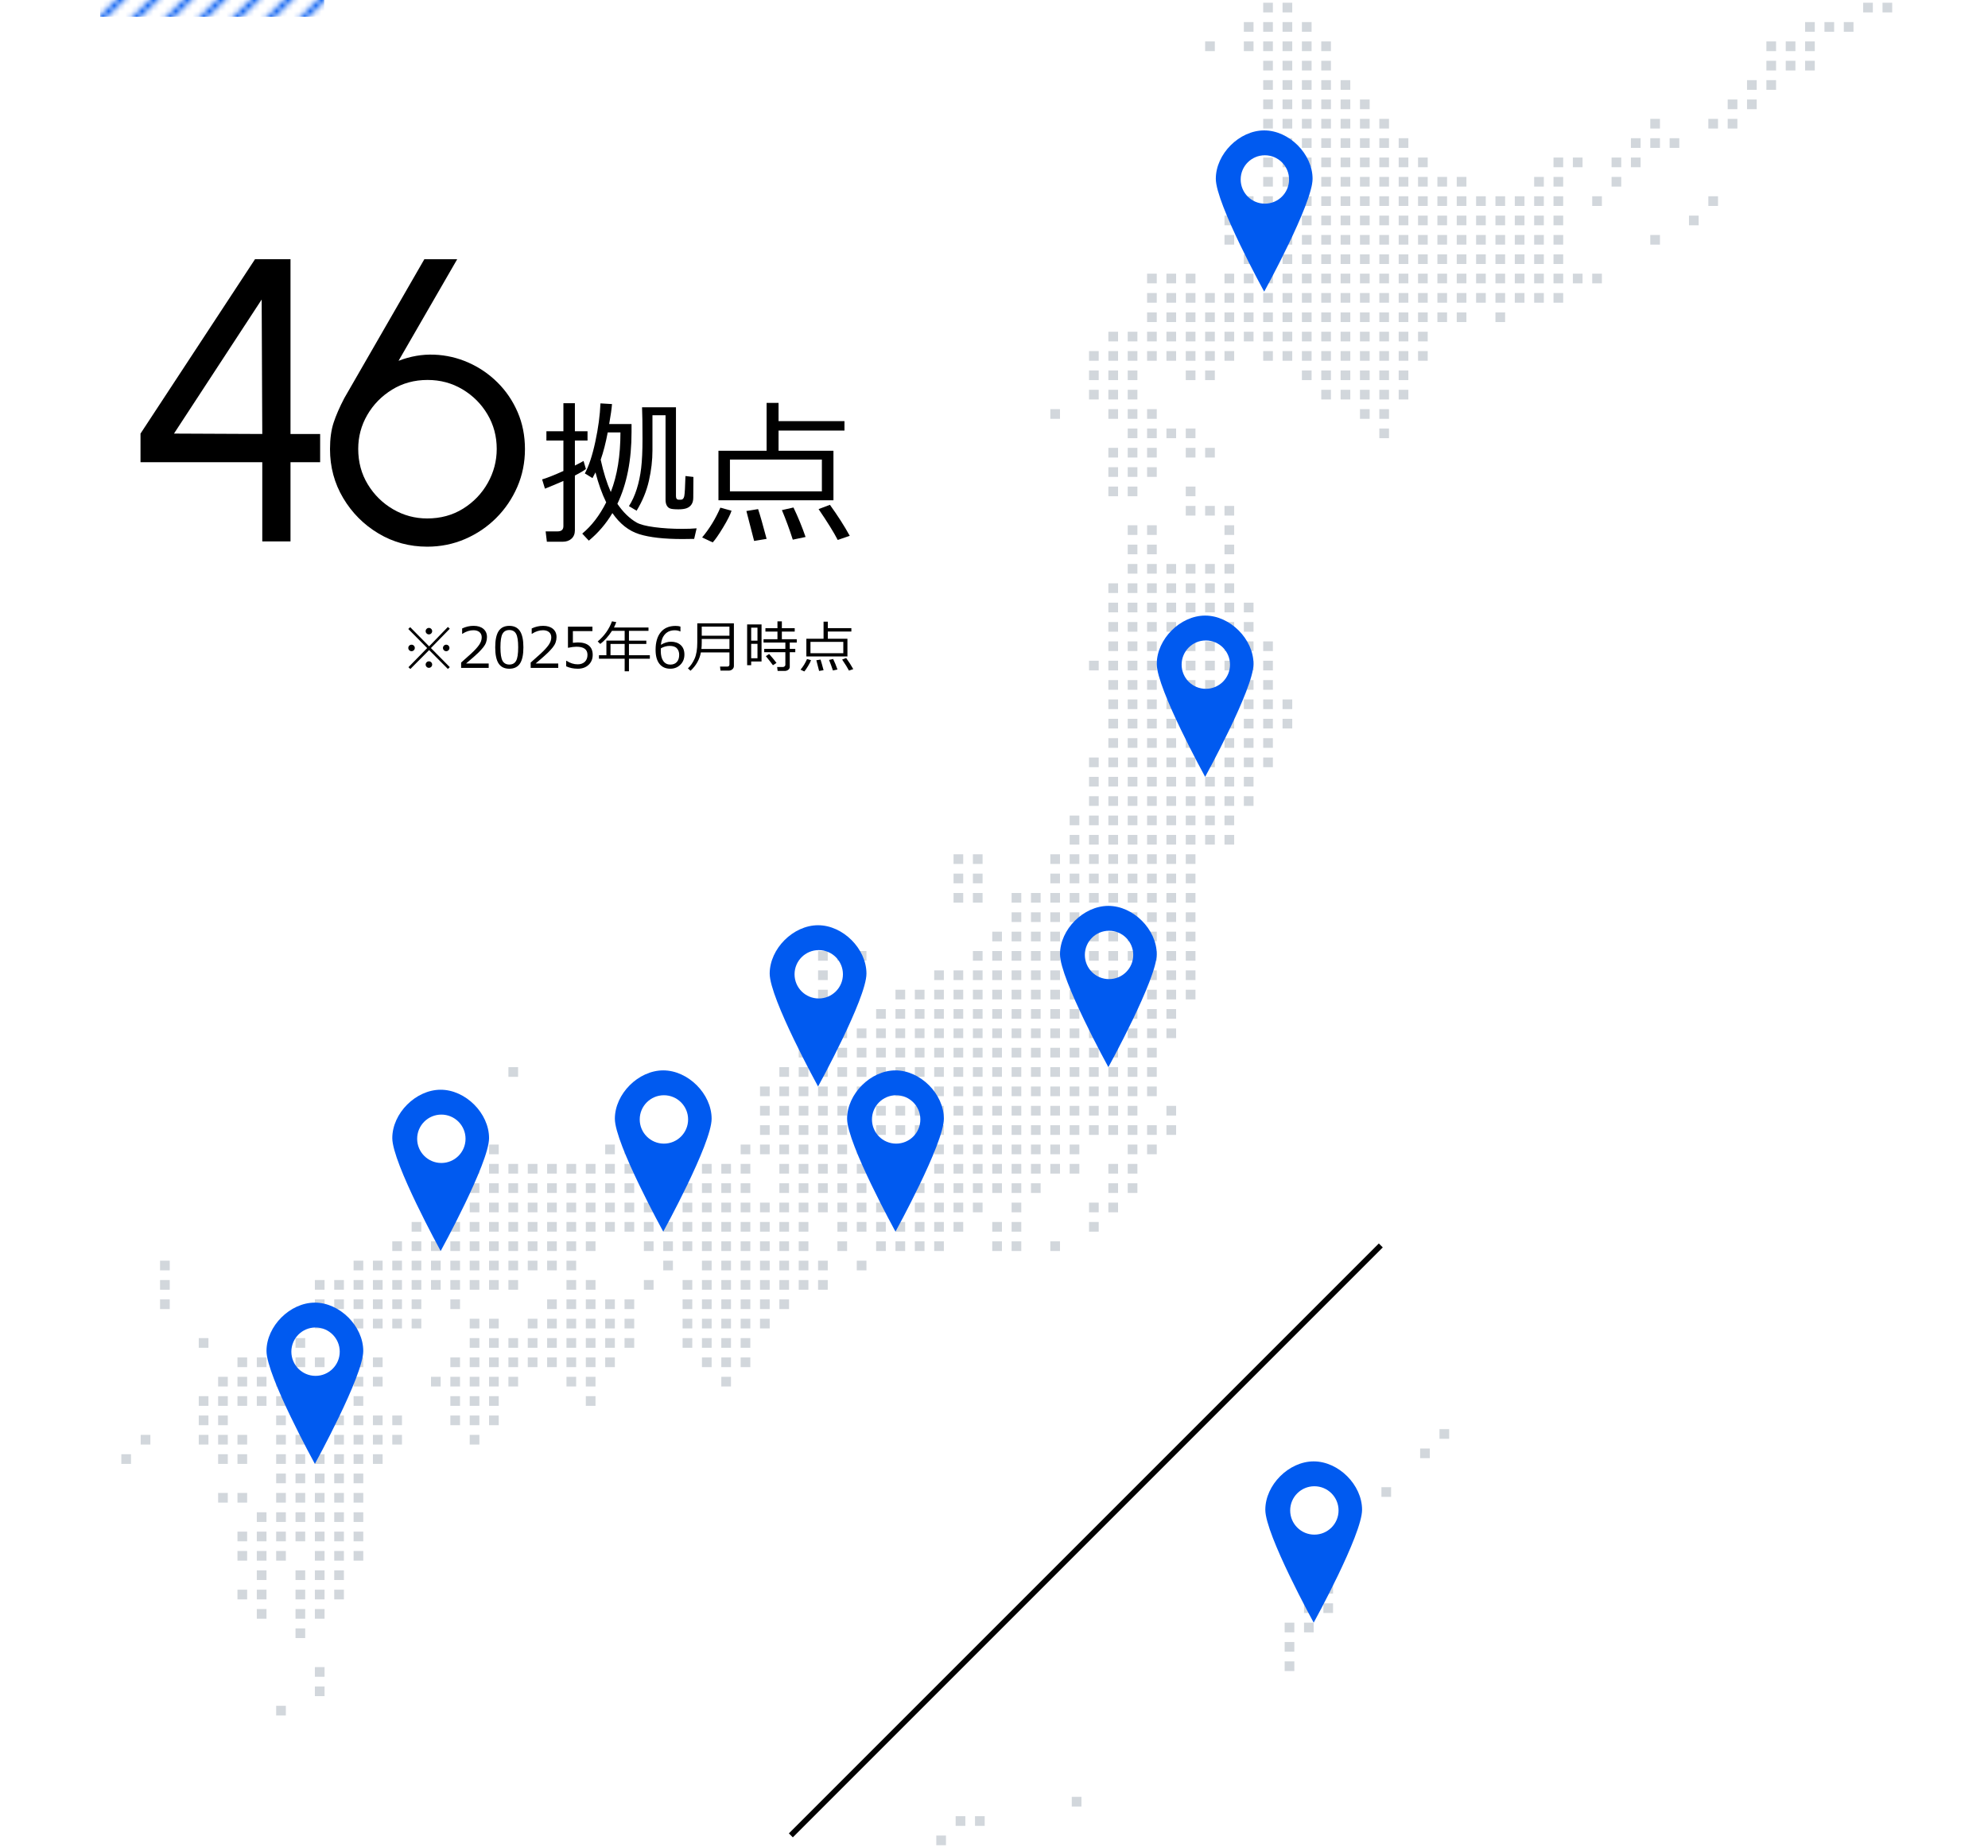 <?xml version="1.0" encoding="UTF-8"?>
<svg id="c" data-name="Design" xmlns="http://www.w3.org/2000/svg" xmlns:xlink="http://www.w3.org/1999/xlink" viewBox="0 0 355 330">
  <defs>
    <pattern id="d" data-name="斜線 4" x="0" y="0" width="72" height="72" patternTransform="translate(-2012.109 -1395.511)" patternUnits="userSpaceOnUse" viewBox="0 0 72 72">
      <g>
        <rect width="72" height="72" style="fill: none;"/>
        <g>
          <line x1="64.516" y1="82.516" x2="82.516" y2="64.516" style="fill: none; stroke: #005af0; stroke-linejoin: round;"/>
          <line x1="64.516" y1="88.516" x2="88.516" y2="64.516" style="fill: none; stroke: #005af0; stroke-linejoin: round;"/>
          <line x1="64.516" y1="94.516" x2="94.516" y2="64.516" style="fill: none; stroke: #005af0; stroke-linejoin: round;"/>
          <line x1="64.516" y1="100.516" x2="100.516" y2="64.516" style="fill: none; stroke: #005af0; stroke-linejoin: round;"/>
          <line x1="64.516" y1="106.516" x2="106.516" y2="64.516" style="fill: none; stroke: #005af0; stroke-linejoin: round;"/>
          <line x1="64.516" y1="112.516" x2="112.516" y2="64.516" style="fill: none; stroke: #005af0; stroke-linejoin: round;"/>
          <line x1="64.516" y1="118.516" x2="118.516" y2="64.516" style="fill: none; stroke: #005af0; stroke-linejoin: round;"/>
          <line x1="64.516" y1="124.516" x2="124.516" y2="64.516" style="fill: none; stroke: #005af0; stroke-linejoin: round;"/>
          <line x1="64.516" y1="130.516" x2="130.516" y2="64.516" style="fill: none; stroke: #005af0; stroke-linejoin: round;"/>
          <line x1="64.516" y1="136.516" x2="136.516" y2="64.516" style="fill: none; stroke: #005af0; stroke-linejoin: round;"/>
          <line x1="64.516" y1="142.516" x2="142.516" y2="64.516" style="fill: none; stroke: #005af0; stroke-linejoin: round;"/>
          <line x1="64.516" y1="148.515" x2="148.516" y2="64.516" style="fill: none; stroke: #005af0; stroke-linejoin: round;"/>
          <line x1="70.516" y1="148.515" x2="148.516" y2="70.516" style="fill: none; stroke: #005af0; stroke-linejoin: round;"/>
        </g>
        <g>
          <line x1="-7.484" y1="82.516" x2="10.516" y2="64.516" style="fill: none; stroke: #005af0; stroke-linejoin: round;"/>
          <line x1="-7.484" y1="88.516" x2="16.516" y2="64.516" style="fill: none; stroke: #005af0; stroke-linejoin: round;"/>
          <line x1="-7.484" y1="94.516" x2="22.516" y2="64.516" style="fill: none; stroke: #005af0; stroke-linejoin: round;"/>
          <line x1="-7.484" y1="100.516" x2="28.516" y2="64.516" style="fill: none; stroke: #005af0; stroke-linejoin: round;"/>
          <line x1="-7.484" y1="106.516" x2="34.516" y2="64.516" style="fill: none; stroke: #005af0; stroke-linejoin: round;"/>
          <line x1="-7.484" y1="112.516" x2="40.516" y2="64.516" style="fill: none; stroke: #005af0; stroke-linejoin: round;"/>
          <line x1="-7.484" y1="118.516" x2="46.516" y2="64.516" style="fill: none; stroke: #005af0; stroke-linejoin: round;"/>
          <line x1="-7.484" y1="124.516" x2="52.516" y2="64.516" style="fill: none; stroke: #005af0; stroke-linejoin: round;"/>
          <line x1="-7.484" y1="130.516" x2="58.516" y2="64.516" style="fill: none; stroke: #005af0; stroke-linejoin: round;"/>
          <line x1="-7.484" y1="136.516" x2="64.516" y2="64.516" style="fill: none; stroke: #005af0; stroke-linejoin: round;"/>
          <line x1="-7.484" y1="142.516" x2="70.516" y2="64.516" style="fill: none; stroke: #005af0; stroke-linejoin: round;"/>
          <line x1="-7.484" y1="148.515" x2="76.516" y2="64.516" style="fill: none; stroke: #005af0; stroke-linejoin: round;"/>
          <line x1="-1.484" y1="148.515" x2="76.516" y2="70.516" style="fill: none; stroke: #005af0; stroke-linejoin: round;"/>
        </g>
        <g>
          <line x1="-79.484" y1="148.515" x2="4.516" y2="64.516" style="fill: none; stroke: #005af0; stroke-linejoin: round;"/>
          <line x1="-73.484" y1="148.515" x2="4.516" y2="70.516" style="fill: none; stroke: #005af0; stroke-linejoin: round;"/>
        </g>
        <g>
          <line x1="64.516" y1="10.516" x2="82.516" y2="-7.484" style="fill: none; stroke: #005af0; stroke-linejoin: round;"/>
          <line x1="64.516" y1="16.516" x2="88.516" y2="-7.484" style="fill: none; stroke: #005af0; stroke-linejoin: round;"/>
          <line x1="64.516" y1="22.516" x2="94.516" y2="-7.484" style="fill: none; stroke: #005af0; stroke-linejoin: round;"/>
          <line x1="64.516" y1="28.516" x2="100.516" y2="-7.484" style="fill: none; stroke: #005af0; stroke-linejoin: round;"/>
          <line x1="64.516" y1="34.516" x2="106.516" y2="-7.484" style="fill: none; stroke: #005af0; stroke-linejoin: round;"/>
          <line x1="64.516" y1="40.516" x2="112.516" y2="-7.484" style="fill: none; stroke: #005af0; stroke-linejoin: round;"/>
          <line x1="64.516" y1="46.516" x2="118.516" y2="-7.484" style="fill: none; stroke: #005af0; stroke-linejoin: round;"/>
          <line x1="64.516" y1="52.516" x2="124.516" y2="-7.484" style="fill: none; stroke: #005af0; stroke-linejoin: round;"/>
          <line x1="64.516" y1="58.516" x2="130.516" y2="-7.484" style="fill: none; stroke: #005af0; stroke-linejoin: round;"/>
          <line x1="64.516" y1="64.516" x2="136.516" y2="-7.484" style="fill: none; stroke: #005af0; stroke-linejoin: round;"/>
          <line x1="64.516" y1="70.516" x2="142.516" y2="-7.484" style="fill: none; stroke: #005af0; stroke-linejoin: round;"/>
          <line x1="64.516" y1="76.515" x2="148.516" y2="-7.484" style="fill: none; stroke: #005af0; stroke-linejoin: round;"/>
          <line x1="70.516" y1="76.515" x2="148.516" y2="-1.484" style="fill: none; stroke: #005af0; stroke-linejoin: round;"/>
        </g>
        <g>
          <line x1="-7.484" y1="10.516" x2="10.516" y2="-7.484" style="fill: none; stroke: #005af0; stroke-linejoin: round;"/>
          <line x1="-7.484" y1="16.516" x2="16.516" y2="-7.484" style="fill: none; stroke: #005af0; stroke-linejoin: round;"/>
          <line x1="-7.484" y1="22.516" x2="22.516" y2="-7.484" style="fill: none; stroke: #005af0; stroke-linejoin: round;"/>
          <line x1="-7.484" y1="28.516" x2="28.516" y2="-7.484" style="fill: none; stroke: #005af0; stroke-linejoin: round;"/>
          <line x1="-7.484" y1="34.516" x2="34.516" y2="-7.484" style="fill: none; stroke: #005af0; stroke-linejoin: round;"/>
          <line x1="-7.484" y1="40.516" x2="40.516" y2="-7.484" style="fill: none; stroke: #005af0; stroke-linejoin: round;"/>
          <line x1="-7.484" y1="46.516" x2="46.516" y2="-7.484" style="fill: none; stroke: #005af0; stroke-linejoin: round;"/>
          <line x1="-7.484" y1="52.516" x2="52.516" y2="-7.484" style="fill: none; stroke: #005af0; stroke-linejoin: round;"/>
          <line x1="-7.484" y1="58.516" x2="58.516" y2="-7.484" style="fill: none; stroke: #005af0; stroke-linejoin: round;"/>
          <line x1="-7.484" y1="64.516" x2="64.516" y2="-7.484" style="fill: none; stroke: #005af0; stroke-linejoin: round;"/>
          <line x1="-7.484" y1="70.516" x2="70.516" y2="-7.484" style="fill: none; stroke: #005af0; stroke-linejoin: round;"/>
          <line x1="-7.484" y1="76.515" x2="76.516" y2="-7.484" style="fill: none; stroke: #005af0; stroke-linejoin: round;"/>
          <line x1="-1.484" y1="76.515" x2="76.516" y2="-1.484" style="fill: none; stroke: #005af0; stroke-linejoin: round;"/>
          <line x1="4.516" y1="76.515" x2="76.516" y2="4.516" style="fill: none; stroke: #005af0; stroke-linejoin: round;"/>
          <line x1="10.516" y1="76.515" x2="76.516" y2="10.516" style="fill: none; stroke: #005af0; stroke-linejoin: round;"/>
          <line x1="16.516" y1="76.515" x2="76.516" y2="16.516" style="fill: none; stroke: #005af0; stroke-linejoin: round;"/>
          <line x1="22.516" y1="76.515" x2="76.516" y2="22.516" style="fill: none; stroke: #005af0; stroke-linejoin: round;"/>
          <line x1="28.516" y1="76.515" x2="76.516" y2="28.516" style="fill: none; stroke: #005af0; stroke-linejoin: round;"/>
          <line x1="34.516" y1="76.515" x2="76.516" y2="34.516" style="fill: none; stroke: #005af0; stroke-linejoin: round;"/>
          <line x1="40.516" y1="76.515" x2="76.516" y2="40.516" style="fill: none; stroke: #005af0; stroke-linejoin: round;"/>
          <line x1="46.516" y1="76.515" x2="76.516" y2="46.516" style="fill: none; stroke: #005af0; stroke-linejoin: round;"/>
          <line x1="52.516" y1="76.515" x2="76.516" y2="52.516" style="fill: none; stroke: #005af0; stroke-linejoin: round;"/>
          <line x1="58.516" y1="76.515" x2="76.516" y2="58.516" style="fill: none; stroke: #005af0; stroke-linejoin: round;"/>
          <line x1="64.516" y1="76.515" x2="76.516" y2="64.516" style="fill: none; stroke: #005af0; stroke-linejoin: round;"/>
        </g>
        <g>
          <line x1="-79.484" y1="76.515" x2="4.516" y2="-7.484" style="fill: none; stroke: #005af0; stroke-linejoin: round;"/>
          <line x1="-73.484" y1="76.515" x2="4.516" y2="-1.484" style="fill: none; stroke: #005af0; stroke-linejoin: round;"/>
          <line x1="-67.484" y1="76.515" x2="4.516" y2="4.516" style="fill: none; stroke: #005af0; stroke-linejoin: round;"/>
          <line x1="-61.484" y1="76.515" x2="4.516" y2="10.516" style="fill: none; stroke: #005af0; stroke-linejoin: round;"/>
          <line x1="-55.484" y1="76.515" x2="4.516" y2="16.516" style="fill: none; stroke: #005af0; stroke-linejoin: round;"/>
          <line x1="-49.484" y1="76.515" x2="4.516" y2="22.516" style="fill: none; stroke: #005af0; stroke-linejoin: round;"/>
          <line x1="-43.484" y1="76.515" x2="4.516" y2="28.516" style="fill: none; stroke: #005af0; stroke-linejoin: round;"/>
          <line x1="-37.484" y1="76.515" x2="4.516" y2="34.516" style="fill: none; stroke: #005af0; stroke-linejoin: round;"/>
          <line x1="-31.484" y1="76.515" x2="4.516" y2="40.516" style="fill: none; stroke: #005af0; stroke-linejoin: round;"/>
          <line x1="-25.484" y1="76.515" x2="4.516" y2="46.516" style="fill: none; stroke: #005af0; stroke-linejoin: round;"/>
          <line x1="-19.484" y1="76.515" x2="4.516" y2="52.516" style="fill: none; stroke: #005af0; stroke-linejoin: round;"/>
          <line x1="-13.484" y1="76.515" x2="4.516" y2="58.516" style="fill: none; stroke: #005af0; stroke-linejoin: round;"/>
          <line x1="-7.484" y1="76.515" x2="4.516" y2="64.516" style="fill: none; stroke: #005af0; stroke-linejoin: round;"/>
        </g>
        <g>
          <line x1="64.516" y1="4.515" x2="148.516" y2="-79.484" style="fill: none; stroke: #005af0; stroke-linejoin: round;"/>
          <line x1="70.516" y1="4.515" x2="148.516" y2="-73.484" style="fill: none; stroke: #005af0; stroke-linejoin: round;"/>
        </g>
        <g>
          <line x1="-7.484" y1="4.515" x2="76.516" y2="-79.484" style="fill: none; stroke: #005af0; stroke-linejoin: round;"/>
          <line x1="-1.484" y1="4.515" x2="76.516" y2="-73.484" style="fill: none; stroke: #005af0; stroke-linejoin: round;"/>
          <line x1="4.516" y1="4.515" x2="76.516" y2="-67.484" style="fill: none; stroke: #005af0; stroke-linejoin: round;"/>
          <line x1="10.516" y1="4.515" x2="76.516" y2="-61.484" style="fill: none; stroke: #005af0; stroke-linejoin: round;"/>
          <line x1="16.516" y1="4.515" x2="76.516" y2="-55.484" style="fill: none; stroke: #005af0; stroke-linejoin: round;"/>
          <line x1="22.516" y1="4.515" x2="76.516" y2="-49.484" style="fill: none; stroke: #005af0; stroke-linejoin: round;"/>
          <line x1="28.516" y1="4.515" x2="76.516" y2="-43.484" style="fill: none; stroke: #005af0; stroke-linejoin: round;"/>
          <line x1="34.516" y1="4.515" x2="76.516" y2="-37.484" style="fill: none; stroke: #005af0; stroke-linejoin: round;"/>
          <line x1="40.516" y1="4.515" x2="76.516" y2="-31.484" style="fill: none; stroke: #005af0; stroke-linejoin: round;"/>
          <line x1="46.516" y1="4.515" x2="76.516" y2="-25.484" style="fill: none; stroke: #005af0; stroke-linejoin: round;"/>
          <line x1="52.516" y1="4.515" x2="76.516" y2="-19.484" style="fill: none; stroke: #005af0; stroke-linejoin: round;"/>
          <line x1="58.516" y1="4.515" x2="76.516" y2="-13.484" style="fill: none; stroke: #005af0; stroke-linejoin: round;"/>
          <line x1="64.516" y1="4.515" x2="76.516" y2="-7.484" style="fill: none; stroke: #005af0; stroke-linejoin: round;"/>
        </g>
        <g>
          <line x1="-79.484" y1="4.515" x2="4.516" y2="-79.484" style="fill: none; stroke: #005af0; stroke-linejoin: round;"/>
          <line x1="-73.484" y1="4.515" x2="4.516" y2="-73.484" style="fill: none; stroke: #005af0; stroke-linejoin: round;"/>
          <line x1="-67.484" y1="4.515" x2="4.516" y2="-67.484" style="fill: none; stroke: #005af0; stroke-linejoin: round;"/>
          <line x1="-61.484" y1="4.515" x2="4.516" y2="-61.484" style="fill: none; stroke: #005af0; stroke-linejoin: round;"/>
          <line x1="-55.484" y1="4.515" x2="4.516" y2="-55.484" style="fill: none; stroke: #005af0; stroke-linejoin: round;"/>
          <line x1="-49.484" y1="4.515" x2="4.516" y2="-49.484" style="fill: none; stroke: #005af0; stroke-linejoin: round;"/>
          <line x1="-43.484" y1="4.515" x2="4.516" y2="-43.484" style="fill: none; stroke: #005af0; stroke-linejoin: round;"/>
          <line x1="-37.484" y1="4.515" x2="4.516" y2="-37.484" style="fill: none; stroke: #005af0; stroke-linejoin: round;"/>
          <line x1="-31.484" y1="4.515" x2="4.516" y2="-31.484" style="fill: none; stroke: #005af0; stroke-linejoin: round;"/>
          <line x1="-25.484" y1="4.515" x2="4.516" y2="-25.484" style="fill: none; stroke: #005af0; stroke-linejoin: round;"/>
          <line x1="-19.484" y1="4.515" x2="4.516" y2="-19.484" style="fill: none; stroke: #005af0; stroke-linejoin: round;"/>
          <line x1="-13.484" y1="4.515" x2="4.516" y2="-13.484" style="fill: none; stroke: #005af0; stroke-linejoin: round;"/>
          <line x1="-7.484" y1="4.515" x2="4.516" y2="-7.484" style="fill: none; stroke: #005af0; stroke-linejoin: round;"/>
        </g>
      </g>
    </pattern>
  </defs>
  <g>
    <g>
      <path d="M197.924,107.624h1.728v1.728h-1.728v-1.728ZM204.836,109.352h1.728v-1.728h-1.728v1.728ZM201.38,109.352h1.728v-1.728h-1.728v1.728ZM197.924,112.808h1.728v-1.728h-1.728v1.728ZM201.38,116.264h1.728v-1.728h-1.728v1.728ZM197.924,116.264h1.728v-1.728h-1.728v1.728ZM201.38,112.808h1.728v-1.728h-1.728v1.728ZM201.38,105.896h1.728v-1.728h-1.728v1.728ZM197.924,105.896h1.728v-1.728h-1.728v1.728ZM204.836,105.896h1.728v-1.728h-1.728v1.728ZM208.292,109.352h1.728v-1.728h-1.728v1.728ZM215.204,109.352h1.728v-1.728h-1.728v1.728ZM211.748,109.352h1.728v-1.728h-1.728v1.728ZM208.292,112.808h1.728v-1.728h-1.728v1.728ZM204.836,112.808h1.728v-1.728h-1.728v1.728ZM211.748,116.264h1.728v-1.728h-1.728v1.728ZM208.292,116.264h1.728v-1.728h-1.728v1.728ZM204.836,116.264h1.728v-1.728h-1.728v1.728ZM201.38,119.72h1.728v-1.728h-1.728v1.728ZM197.924,119.72h1.728v-1.728h-1.728v1.728ZM194.468,119.72h1.728v-1.728h-1.728v1.728ZM211.748,119.72h1.728v-1.728h-1.728v1.728ZM208.292,119.72h1.728v-1.728h-1.728v1.728ZM204.836,119.72h1.728v-1.728h-1.728v1.728ZM211.748,112.808h1.728v-1.728h-1.728v1.728ZM215.204,112.808h1.728v-1.728h-1.728v1.728ZM218.66,116.264h1.728v-1.728h-1.728v1.728ZM215.204,116.264h1.728v-1.728h-1.728v1.728ZM218.66,112.808h1.728v-1.728h-1.728v1.728ZM222.116,109.352h1.728v-1.728h-1.728v1.728ZM222.116,112.808h1.728v-1.728h-1.728v1.728ZM225.572,116.264h1.728v-1.728h-1.728v1.728ZM222.116,116.264h1.728v-1.728h-1.728v1.728ZM218.66,119.72h1.728v-1.728h-1.728v1.728ZM215.204,119.72h1.728v-1.728h-1.728v1.728ZM225.572,119.72h1.728v-1.728h-1.728v1.728ZM222.116,119.72h1.728v-1.728h-1.728v1.728ZM201.38,123.176h1.728v-1.728h-1.728v1.728ZM197.924,123.176h1.728v-1.728h-1.728v1.728ZM211.748,123.176h1.728v-1.728h-1.728v1.728ZM208.292,123.176h1.728v-1.728h-1.728v1.728ZM204.836,123.176h1.728v-1.728h-1.728v1.728ZM218.66,123.176h1.728v-1.728h-1.728v1.728ZM215.204,123.176h1.728v-1.728h-1.728v1.728ZM225.572,123.176h1.728v-1.728h-1.728v1.728ZM222.116,123.176h1.728v-1.728h-1.728v1.728ZM201.38,126.632h1.728v-1.728h-1.728v1.728ZM197.924,126.632h1.728v-1.728h-1.728v1.728ZM211.748,126.632h1.728v-1.728h-1.728v1.728ZM208.292,126.632h1.728v-1.728h-1.728v1.728ZM204.836,126.632h1.728v-1.728h-1.728v1.728ZM218.66,126.632h1.728v-1.728h-1.728v1.728ZM215.204,126.632h1.728v-1.728h-1.728v1.728ZM225.572,126.632h1.728v-1.728h-1.728v1.728ZM222.116,126.632h1.728v-1.728h-1.728v1.728ZM201.38,130.088h1.728v-1.728h-1.728v1.728ZM197.924,130.088h1.728v-1.728h-1.728v1.728ZM211.748,130.088h1.728v-1.728h-1.728v1.728ZM208.292,130.088h1.728v-1.728h-1.728v1.728ZM204.836,130.088h1.728v-1.728h-1.728v1.728ZM218.66,130.088h1.728v-1.728h-1.728v1.728ZM215.204,130.088h1.728v-1.728h-1.728v1.728ZM225.572,130.088h1.728v-1.728h-1.728v1.728ZM229.028,126.632h1.728v-1.728h-1.728v1.728ZM229.028,130.088h1.728v-1.728h-1.728v1.728ZM222.116,130.088h1.728v-1.728h-1.728v1.728ZM201.38,133.544h1.728v-1.728h-1.728v1.728ZM197.924,133.544h1.728v-1.728h-1.728v1.728ZM211.748,133.544h1.728v-1.728h-1.728v1.728ZM208.292,133.544h1.728v-1.728h-1.728v1.728ZM204.836,133.544h1.728v-1.728h-1.728v1.728ZM218.66,133.544h1.728v-1.728h-1.728v1.728ZM215.204,133.544h1.728v-1.728h-1.728v1.728ZM225.572,133.544h1.728v-1.728h-1.728v1.728ZM222.116,133.544h1.728v-1.728h-1.728v1.728ZM197.924,137h1.728v-1.728h-1.728v1.728ZM194.468,137h1.728v-1.728h-1.728v1.728ZM208.292,137h1.728v-1.728h-1.728v1.728ZM204.836,137h1.728v-1.728h-1.728v1.728ZM201.38,137h1.728v-1.728h-1.728v1.728ZM215.204,137h1.728v-1.728h-1.728v1.728ZM211.748,137h1.728v-1.728h-1.728v1.728ZM222.116,137h1.728v-1.728h-1.728v1.728ZM225.572,137h1.728v-1.728h-1.728v1.728ZM218.66,137h1.728v-1.728h-1.728v1.728ZM197.924,140.456h1.728v-1.728h-1.728v1.728ZM194.468,140.456h1.728v-1.728h-1.728v1.728ZM208.292,140.456h1.728v-1.728h-1.728v1.728ZM204.836,140.456h1.728v-1.728h-1.728v1.728ZM201.38,140.456h1.728v-1.728h-1.728v1.728ZM215.204,140.456h1.728v-1.728h-1.728v1.728ZM211.748,140.456h1.728v-1.728h-1.728v1.728ZM222.116,140.456h1.728v-1.728h-1.728v1.728ZM218.66,140.456h1.728v-1.728h-1.728v1.728ZM194.468,143.912h1.728v-1.728h-1.728v1.728ZM204.836,143.912h1.728v-1.728h-1.728v1.728ZM201.38,143.912h1.728v-1.728h-1.728v1.728ZM197.924,143.912h1.728v-1.728h-1.728v1.728ZM211.748,143.912h1.728v-1.728h-1.728v1.728ZM208.292,143.912h1.728v-1.728h-1.728v1.728ZM218.66,143.912h1.728v-1.728h-1.728v1.728ZM222.116,143.912h1.728v-1.728h-1.728v1.728ZM215.204,143.912h1.728v-1.728h-1.728v1.728ZM194.468,147.368h1.728v-1.728h-1.728v1.728ZM191.012,147.368h1.728v-1.728h-1.728v1.728ZM204.836,147.368h1.728v-1.728h-1.728v1.728ZM201.38,147.368h1.728v-1.728h-1.728v1.728ZM197.924,147.368h1.728v-1.728h-1.728v1.728ZM211.748,147.368h1.728v-1.728h-1.728v1.728ZM208.292,147.368h1.728v-1.728h-1.728v1.728ZM218.66,147.368h1.728v-1.728h-1.728v1.728ZM215.204,147.368h1.728v-1.728h-1.728v1.728ZM194.468,150.824h1.728v-1.728h-1.728v1.728ZM191.012,150.824h1.728v-1.728h-1.728v1.728ZM204.836,150.824h1.728v-1.728h-1.728v1.728ZM201.38,150.824h1.728v-1.728h-1.728v1.728ZM197.924,150.824h1.728v-1.728h-1.728v1.728ZM211.748,150.824h1.728v-1.728h-1.728v1.728ZM208.292,150.824h1.728v-1.728h-1.728v1.728ZM218.66,150.824h1.728v-1.728h-1.728v1.728ZM215.204,150.824h1.728v-1.728h-1.728v1.728ZM191.012,154.28h1.728v-1.728h-1.728v1.728ZM187.556,154.28h1.728v-1.728h-1.728v1.728ZM201.38,154.28h1.728v-1.728h-1.728v1.728ZM197.924,154.28h1.728v-1.728h-1.728v1.728ZM194.468,154.28h1.728v-1.728h-1.728v1.728ZM208.292,154.28h1.728v-1.728h-1.728v1.728ZM204.836,154.28h1.728v-1.728h-1.728v1.728ZM211.748,154.28h1.728v-1.728h-1.728v1.728ZM191.012,157.736h1.728v-1.728h-1.728v1.728ZM187.556,157.736h1.728v-1.728h-1.728v1.728ZM201.38,157.736h1.728v-1.728h-1.728v1.728ZM197.924,157.736h1.728v-1.728h-1.728v1.728ZM194.468,157.736h1.728v-1.728h-1.728v1.728ZM208.292,157.736h1.728v-1.728h-1.728v1.728ZM204.836,157.736h1.728v-1.728h-1.728v1.728ZM211.748,157.736h1.728v-1.728h-1.728v1.728ZM191.012,161.192h1.728v-1.728h-1.728v1.728ZM187.556,161.192h1.728v-1.728h-1.728v1.728ZM201.38,161.192h1.728v-1.728h-1.728v1.728ZM197.924,161.192h1.728v-1.728h-1.728v1.728ZM194.468,161.192h1.728v-1.728h-1.728v1.728ZM208.292,161.192h1.728v-1.728h-1.728v1.728ZM204.836,161.192h1.728v-1.728h-1.728v1.728ZM211.748,161.192h1.728v-1.728h-1.728v1.728ZM191.012,164.648h1.728v-1.728h-1.728v1.728ZM187.556,164.648h1.728v-1.728h-1.728v1.728ZM184.1,161.192h1.728v-1.728h-1.728v1.728ZM180.644,161.192h1.728v-1.728h-1.728v1.728ZM170.276,161.192h1.728v-1.728h-1.728v1.728ZM173.732,161.192h1.728v-1.728h-1.728v1.728ZM170.276,157.736h1.728v-1.728h-1.728v1.728ZM173.732,157.736h1.728v-1.728h-1.728v1.728ZM170.276,154.28h1.728v-1.728h-1.728v1.728ZM173.732,154.28h1.728v-1.728h-1.728v1.728ZM184.1,164.648h1.728v-1.728h-1.728v1.728ZM180.644,164.648h1.728v-1.728h-1.728v1.728ZM201.38,164.648h1.728v-1.728h-1.728v1.728ZM197.924,164.648h1.728v-1.728h-1.728v1.728ZM194.468,164.648h1.728v-1.728h-1.728v1.728ZM208.292,164.648h1.728v-1.728h-1.728v1.728ZM204.836,164.648h1.728v-1.728h-1.728v1.728ZM211.748,164.648h1.728v-1.728h-1.728v1.728ZM191.012,168.104h1.728v-1.728h-1.728v1.728ZM187.556,168.104h1.728v-1.728h-1.728v1.728ZM201.38,168.104h1.728v-1.728h-1.728v1.728ZM197.924,168.104h1.728v-1.728h-1.728v1.728ZM194.468,168.104h1.728v-1.728h-1.728v1.728ZM208.292,168.104h1.728v-1.728h-1.728v1.728ZM204.836,168.104h1.728v-1.728h-1.728v1.728ZM211.748,168.104h1.728v-1.728h-1.728v1.728ZM191.012,171.56h1.728v-1.728h-1.728v1.728ZM187.556,171.56h1.728v-1.728h-1.728v1.728ZM184.1,168.104h1.728v-1.728h-1.728v1.728ZM180.644,168.104h1.728v-1.728h-1.728v1.728ZM184.1,171.56h1.728v-1.728h-1.728v1.728ZM180.644,171.56h1.728v-1.728h-1.728v1.728ZM177.188,168.104h1.728v-1.728h-1.728v1.728ZM177.188,171.56h1.728v-1.728h-1.728v1.728ZM201.38,171.56h1.728v-1.728h-1.728v1.728ZM197.924,171.56h1.728v-1.728h-1.728v1.728ZM194.468,171.56h1.728v-1.728h-1.728v1.728ZM208.292,171.56h1.728v-1.728h-1.728v1.728ZM204.836,171.56h1.728v-1.728h-1.728v1.728ZM211.748,171.56h1.728v-1.728h-1.728v1.728ZM191.012,175.016h1.728v-1.728h-1.728v1.728ZM187.556,175.016h1.728v-1.728h-1.728v1.728ZM201.38,175.016h1.728v-1.728h-1.728v1.728ZM197.924,175.016h1.728v-1.728h-1.728v1.728ZM194.468,175.016h1.728v-1.728h-1.728v1.728ZM208.292,175.016h1.728v-1.728h-1.728v1.728ZM204.836,175.016h1.728v-1.728h-1.728v1.728ZM211.748,175.016h1.728v-1.728h-1.728v1.728ZM191.012,178.472h1.728v-1.728h-1.728v1.728ZM187.556,178.472h1.728v-1.728h-1.728v1.728ZM184.1,175.016h1.728v-1.728h-1.728v1.728ZM180.644,175.016h1.728v-1.728h-1.728v1.728ZM184.1,178.472h1.728v-1.728h-1.728v1.728ZM180.644,178.472h1.728v-1.728h-1.728v1.728ZM177.188,175.016h1.728v-1.728h-1.728v1.728ZM177.188,178.472h1.728v-1.728h-1.728v1.728ZM173.732,171.56h1.728v-1.728h-1.728v1.728ZM173.732,175.016h1.728v-1.728h-1.728v1.728ZM173.732,178.472h1.728v-1.728h-1.728v1.728ZM170.276,175.016h1.728v-1.728h-1.728v1.728ZM170.276,178.472h1.728v-1.728h-1.728v1.728ZM201.38,178.472h1.728v-1.728h-1.728v1.728ZM197.924,178.472h1.728v-1.728h-1.728v1.728ZM194.468,178.472h1.728v-1.728h-1.728v1.728ZM208.292,178.472h1.728v-1.728h-1.728v1.728ZM204.836,178.472h1.728v-1.728h-1.728v1.728ZM211.748,178.472h1.728v-1.728h-1.728v1.728ZM191.012,181.928h1.728v-1.728h-1.728v1.728ZM187.556,181.928h1.728v-1.728h-1.728v1.728ZM201.38,181.928h1.728v-1.728h-1.728v1.728ZM197.924,181.928h1.728v-1.728h-1.728v1.728ZM194.468,181.928h1.728v-1.728h-1.728v1.728ZM208.292,181.928h1.728v-1.728h-1.728v1.728ZM204.836,181.928h1.728v-1.728h-1.728v1.728ZM191.012,185.384h1.728v-1.728h-1.728v1.728ZM187.556,185.384h1.728v-1.728h-1.728v1.728ZM184.1,181.928h1.728v-1.728h-1.728v1.728ZM180.644,181.928h1.728v-1.728h-1.728v1.728ZM184.1,185.384h1.728v-1.728h-1.728v1.728ZM180.644,185.384h1.728v-1.728h-1.728v1.728ZM177.188,181.928h1.728v-1.728h-1.728v1.728ZM177.188,185.384h1.728v-1.728h-1.728v1.728ZM173.732,181.928h1.728v-1.728h-1.728v1.728ZM173.732,185.384h1.728v-1.728h-1.728v1.728ZM170.276,181.928h1.728v-1.728h-1.728v1.728ZM170.276,185.384h1.728v-1.728h-1.728v1.728ZM201.38,185.384h1.728v-1.728h-1.728v1.728ZM197.924,185.384h1.728v-1.728h-1.728v1.728ZM194.468,185.384h1.728v-1.728h-1.728v1.728ZM208.292,185.384h1.728v-1.728h-1.728v1.728ZM204.836,185.384h1.728v-1.728h-1.728v1.728ZM191.012,188.84h1.728v-1.728h-1.728v1.728ZM187.556,188.84h1.728v-1.728h-1.728v1.728ZM184.1,188.84h1.728v-1.728h-1.728v1.728ZM180.644,188.84h1.728v-1.728h-1.728v1.728ZM177.188,188.84h1.728v-1.728h-1.728v1.728ZM173.732,188.84h1.728v-1.728h-1.728v1.728ZM170.276,188.84h1.728v-1.728h-1.728v1.728ZM201.38,188.84h1.728v-1.728h-1.728v1.728ZM197.924,188.84h1.728v-1.728h-1.728v1.728ZM194.468,188.84h1.728v-1.728h-1.728v1.728ZM204.836,188.84h1.728v-1.728h-1.728v1.728ZM191.012,192.296h1.728v-1.728h-1.728v1.728ZM187.556,192.296h1.728v-1.728h-1.728v1.728ZM201.38,192.296h1.728v-1.728h-1.728v1.728ZM197.924,192.296h1.728v-1.728h-1.728v1.728ZM194.468,192.296h1.728v-1.728h-1.728v1.728ZM204.836,192.296h1.728v-1.728h-1.728v1.728ZM191.012,195.752h1.728v-1.728h-1.728v1.728ZM187.556,195.752h1.728v-1.728h-1.728v1.728ZM184.1,192.296h1.728v-1.728h-1.728v1.728ZM180.644,192.296h1.728v-1.728h-1.728v1.728ZM184.1,195.752h1.728v-1.728h-1.728v1.728ZM180.644,195.752h1.728v-1.728h-1.728v1.728ZM177.188,192.296h1.728v-1.728h-1.728v1.728ZM177.188,195.752h1.728v-1.728h-1.728v1.728ZM173.732,192.296h1.728v-1.728h-1.728v1.728ZM173.732,195.752h1.728v-1.728h-1.728v1.728ZM170.276,192.296h1.728v-1.728h-1.728v1.728ZM170.276,195.752h1.728v-1.728h-1.728v1.728ZM166.82,175.016h1.728v-1.728h-1.728v1.728ZM166.82,178.472h1.728v-1.728h-1.728v1.728ZM166.82,181.928h1.728v-1.728h-1.728v1.728ZM166.82,185.384h1.728v-1.728h-1.728v1.728ZM166.82,188.84h1.728v-1.728h-1.728v1.728ZM166.82,192.296h1.728v-1.728h-1.728v1.728ZM166.82,195.752h1.728v-1.728h-1.728v1.728ZM163.364,178.472h1.728v-1.728h-1.728v1.728ZM163.364,181.928h1.728v-1.728h-1.728v1.728ZM163.364,185.384h1.728v-1.728h-1.728v1.728ZM163.364,188.84h1.728v-1.728h-1.728v1.728ZM163.364,192.296h1.728v-1.728h-1.728v1.728ZM163.364,195.752h1.728v-1.728h-1.728v1.728ZM159.908,178.472h1.728v-1.728h-1.728v1.728ZM159.908,181.928h1.728v-1.728h-1.728v1.728ZM159.908,185.384h1.728v-1.728h-1.728v1.728ZM159.908,188.84h1.728v-1.728h-1.728v1.728ZM159.908,192.296h1.728v-1.728h-1.728v1.728ZM159.908,195.752h1.728v-1.728h-1.728v1.728ZM156.452,181.928h1.728v-1.728h-1.728v1.728ZM156.452,185.384h1.728v-1.728h-1.728v1.728ZM156.452,188.84h1.728v-1.728h-1.728v1.728ZM156.452,192.296h1.728v-1.728h-1.728v1.728ZM156.452,195.752h1.728v-1.728h-1.728v1.728ZM152.996,185.384h1.728v-1.728h-1.728v1.728ZM152.996,188.84h1.728v-1.728h-1.728v1.728ZM152.996,192.296h1.728v-1.728h-1.728v1.728ZM152.996,195.752h1.728v-1.728h-1.728v1.728ZM149.54,185.384h1.728v-1.728h-1.728v1.728ZM149.54,188.84h1.728v-1.728h-1.728v1.728ZM149.54,192.296h1.728v-1.728h-1.728v1.728ZM149.54,195.752h1.728v-1.728h-1.728v1.728ZM146.084,185.384h1.728v-1.728h-1.728v1.728ZM146.084,188.84h1.728v-1.728h-1.728v1.728ZM146.084,192.296h1.728v-1.728h-1.728v1.728ZM146.084,195.752h1.728v-1.728h-1.728v1.728ZM146.084,171.56h1.728v-1.728h-1.728v1.728ZM146.084,175.016h1.728v-1.728h-1.728v1.728ZM146.084,178.472h1.728v-1.728h-1.728v1.728ZM146.084,181.928h1.728v-1.728h-1.728v1.728ZM149.54,171.56h1.728v-1.728h-1.728v1.728ZM152.996,171.56h1.728v-1.728h-1.728v1.728ZM149.54,178.472h1.728v-1.728h-1.728v1.728ZM149.54,181.928h1.728v-1.728h-1.728v1.728ZM201.38,195.752h1.728v-1.728h-1.728v1.728ZM197.924,195.752h1.728v-1.728h-1.728v1.728ZM194.468,195.752h1.728v-1.728h-1.728v1.728ZM204.836,195.752h1.728v-1.728h-1.728v1.728ZM191.012,199.208h1.728v-1.728h-1.728v1.728ZM187.556,199.208h1.728v-1.728h-1.728v1.728ZM184.1,199.208h1.728v-1.728h-1.728v1.728ZM180.644,199.208h1.728v-1.728h-1.728v1.728ZM177.188,199.208h1.728v-1.728h-1.728v1.728ZM173.732,199.208h1.728v-1.728h-1.728v1.728ZM170.276,199.208h1.728v-1.728h-1.728v1.728ZM166.82,199.208h1.728v-1.728h-1.728v1.728ZM163.364,199.208h1.728v-1.728h-1.728v1.728ZM159.908,199.208h1.728v-1.728h-1.728v1.728ZM156.452,199.208h1.728v-1.728h-1.728v1.728ZM152.996,199.208h1.728v-1.728h-1.728v1.728ZM149.54,199.208h1.728v-1.728h-1.728v1.728ZM146.084,199.208h1.728v-1.728h-1.728v1.728ZM201.38,199.208h1.728v-1.728h-1.728v1.728ZM197.924,199.208h1.728v-1.728h-1.728v1.728ZM194.468,199.208h1.728v-1.728h-1.728v1.728ZM191.012,202.664h1.728v-1.728h-1.728v1.728ZM187.556,202.664h1.728v-1.728h-1.728v1.728ZM184.1,202.664h1.728v-1.728h-1.728v1.728ZM180.644,202.664h1.728v-1.728h-1.728v1.728ZM177.188,202.664h1.728v-1.728h-1.728v1.728ZM173.732,202.664h1.728v-1.728h-1.728v1.728ZM170.276,202.664h1.728v-1.728h-1.728v1.728ZM166.82,202.664h1.728v-1.728h-1.728v1.728ZM163.364,202.664h1.728v-1.728h-1.728v1.728ZM159.908,202.664h1.728v-1.728h-1.728v1.728ZM156.452,202.664h1.728v-1.728h-1.728v1.728ZM152.996,202.664h1.728v-1.728h-1.728v1.728ZM149.54,202.664h1.728v-1.728h-1.728v1.728ZM146.084,202.664h1.728v-1.728h-1.728v1.728ZM201.38,202.664h1.728v-1.728h-1.728v1.728ZM197.924,202.664h1.728v-1.728h-1.728v1.728ZM194.468,202.664h1.728v-1.728h-1.728v1.728ZM204.836,202.664h1.728v-1.728h-1.728v1.728ZM208.292,199.208h1.728v-1.728h-1.728v1.728ZM208.292,202.664h1.728v-1.728h-1.728v1.728ZM191.012,206.12h1.728v-1.728h-1.728v1.728ZM187.556,206.12h1.728v-1.728h-1.728v1.728ZM184.1,206.12h1.728v-1.728h-1.728v1.728ZM180.644,206.12h1.728v-1.728h-1.728v1.728ZM177.188,206.12h1.728v-1.728h-1.728v1.728ZM173.732,206.12h1.728v-1.728h-1.728v1.728ZM170.276,206.12h1.728v-1.728h-1.728v1.728ZM166.82,206.12h1.728v-1.728h-1.728v1.728ZM163.364,206.12h1.728v-1.728h-1.728v1.728ZM159.908,206.12h1.728v-1.728h-1.728v1.728ZM156.452,206.12h1.728v-1.728h-1.728v1.728ZM152.996,206.12h1.728v-1.728h-1.728v1.728ZM149.54,206.12h1.728v-1.728h-1.728v1.728ZM146.084,206.12h1.728v-1.728h-1.728v1.728ZM191.012,209.576h1.728v-1.728h-1.728v1.728ZM187.556,209.576h1.728v-1.728h-1.728v1.728ZM184.1,209.576h1.728v-1.728h-1.728v1.728ZM180.644,209.576h1.728v-1.728h-1.728v1.728ZM177.188,209.576h1.728v-1.728h-1.728v1.728ZM173.732,209.576h1.728v-1.728h-1.728v1.728ZM170.276,209.576h1.728v-1.728h-1.728v1.728ZM166.82,209.576h1.728v-1.728h-1.728v1.728ZM163.364,209.576h1.728v-1.728h-1.728v1.728ZM159.908,209.576h1.728v-1.728h-1.728v1.728ZM156.452,209.576h1.728v-1.728h-1.728v1.728ZM152.996,209.576h1.728v-1.728h-1.728v1.728ZM149.54,209.576h1.728v-1.728h-1.728v1.728ZM146.084,209.576h1.728v-1.728h-1.728v1.728ZM184.1,213.032h1.728v-1.728h-1.728v1.728ZM180.644,213.032h1.728v-1.728h-1.728v1.728ZM177.188,213.032h1.728v-1.728h-1.728v1.728ZM173.732,213.032h1.728v-1.728h-1.728v1.728ZM170.276,213.032h1.728v-1.728h-1.728v1.728ZM166.82,213.032h1.728v-1.728h-1.728v1.728ZM163.364,213.032h1.728v-1.728h-1.728v1.728ZM159.908,213.032h1.728v-1.728h-1.728v1.728ZM156.452,213.032h1.728v-1.728h-1.728v1.728ZM152.996,213.032h1.728v-1.728h-1.728v1.728ZM149.54,213.032h1.728v-1.728h-1.728v1.728ZM146.084,213.032h1.728v-1.728h-1.728v1.728ZM180.644,216.488h1.728v-1.728h-1.728v1.728ZM180.644,219.944h1.728v-1.728h-1.728v1.728ZM180.644,223.4h1.728v-1.728h-1.728v1.728ZM187.556,221.672v1.728h1.728v-1.728h-1.728ZM177.188,219.944h1.728v-1.728h-1.728v1.728ZM177.188,223.4h1.728v-1.728h-1.728v1.728ZM173.732,216.488h1.728v-1.728h-1.728v1.728ZM170.276,216.488h1.728v-1.728h-1.728v1.728ZM166.82,216.488h1.728v-1.728h-1.728v1.728ZM163.364,216.488h1.728v-1.728h-1.728v1.728ZM159.908,216.488h1.728v-1.728h-1.728v1.728ZM156.452,216.488h1.728v-1.728h-1.728v1.728ZM152.996,216.488h1.728v-1.728h-1.728v1.728ZM149.54,216.488h1.728v-1.728h-1.728v1.728ZM146.084,216.488h1.728v-1.728h-1.728v1.728ZM142.628,188.84h1.728v-1.728h-1.728v1.728ZM142.628,192.296h1.728v-1.728h-1.728v1.728ZM142.628,195.752h1.728v-1.728h-1.728v1.728ZM142.628,199.208h1.728v-1.728h-1.728v1.728ZM142.628,202.664h1.728v-1.728h-1.728v1.728ZM142.628,206.12h1.728v-1.728h-1.728v1.728ZM142.628,209.576h1.728v-1.728h-1.728v1.728ZM142.628,213.032h1.728v-1.728h-1.728v1.728ZM142.628,216.488h1.728v-1.728h-1.728v1.728ZM142.628,219.944h1.728v-1.728h-1.728v1.728ZM139.172,192.296h1.728v-1.728h-1.728v1.728ZM139.172,195.752h1.728v-1.728h-1.728v1.728ZM139.172,199.208h1.728v-1.728h-1.728v1.728ZM139.172,202.664h1.728v-1.728h-1.728v1.728ZM139.172,206.12h1.728v-1.728h-1.728v1.728ZM139.172,209.576h1.728v-1.728h-1.728v1.728ZM139.172,213.032h1.728v-1.728h-1.728v1.728ZM139.172,216.488h1.728v-1.728h-1.728v1.728ZM139.172,219.944h1.728v-1.728h-1.728v1.728ZM139.172,223.4h1.728v-1.728h-1.728v1.728ZM142.628,226.856h1.728v-1.728h-1.728v1.728ZM142.628,223.4h1.728v-1.728h-1.728v1.728ZM142.628,230.312h1.728v-1.728h-1.728v1.728ZM146.084,226.856h1.728v-1.728h-1.728v1.728ZM146.084,230.312h1.728v-1.728h-1.728v1.728ZM139.172,226.856h1.728v-1.728h-1.728v1.728ZM139.172,230.312h1.728v-1.728h-1.728v1.728ZM135.716,195.752h1.728v-1.728h-1.728v1.728ZM135.716,199.208h1.728v-1.728h-1.728v1.728ZM135.716,202.664h1.728v-1.728h-1.728v1.728ZM135.716,206.12h1.728v-1.728h-1.728v1.728ZM135.716,216.488h1.728v-1.728h-1.728v1.728ZM135.716,219.944h1.728v-1.728h-1.728v1.728ZM135.716,223.4h1.728v-1.728h-1.728v1.728ZM132.26,219.944h1.728v-1.728h-1.728v1.728ZM132.26,223.4h1.728v-1.728h-1.728v1.728ZM135.716,226.856h1.728v-1.728h-1.728v1.728ZM135.716,230.312h1.728v-1.728h-1.728v1.728ZM135.716,233.768h1.728v-1.728h-1.728v1.728ZM135.716,237.224h1.728v-1.728h-1.728v1.728ZM139.172,233.768h1.728v-1.728h-1.728v1.728ZM132.26,206.12h1.728v-1.728h-1.728v1.728ZM132.26,209.576h1.728v-1.728h-1.728v1.728ZM132.26,213.032h1.728v-1.728h-1.728v1.728ZM132.26,216.488h1.728v-1.728h-1.728v1.728ZM132.26,226.856h1.728v-1.728h-1.728v1.728ZM132.26,230.312h1.728v-1.728h-1.728v1.728ZM132.26,233.768h1.728v-1.728h-1.728v1.728ZM132.26,237.224h1.728v-1.728h-1.728v1.728ZM132.26,240.68h1.728v-1.728h-1.728v1.728ZM132.26,244.136h1.728v-1.728h-1.728v1.728ZM128.804,223.4h1.728v-1.728h-1.728v1.728ZM128.804,226.856h1.728v-1.728h-1.728v1.728ZM128.804,209.576h1.728v-1.728h-1.728v1.728ZM128.804,213.032h1.728v-1.728h-1.728v1.728ZM128.804,216.488h1.728v-1.728h-1.728v1.728ZM128.804,219.944h1.728v-1.728h-1.728v1.728ZM128.804,230.312h1.728v-1.728h-1.728v1.728ZM128.804,233.768h1.728v-1.728h-1.728v1.728ZM128.804,237.224h1.728v-1.728h-1.728v1.728ZM128.804,240.68h1.728v-1.728h-1.728v1.728ZM128.804,244.136h1.728v-1.728h-1.728v1.728ZM128.804,247.592h1.728v-1.728h-1.728v1.728ZM125.348,223.4h1.728v-1.728h-1.728v1.728ZM125.348,226.856h1.728v-1.728h-1.728v1.728ZM125.348,209.576h1.728v-1.728h-1.728v1.728ZM125.348,213.032h1.728v-1.728h-1.728v1.728ZM125.348,216.488h1.728v-1.728h-1.728v1.728ZM125.348,219.944h1.728v-1.728h-1.728v1.728ZM125.348,230.312h1.728v-1.728h-1.728v1.728ZM125.348,233.768h1.728v-1.728h-1.728v1.728ZM125.348,237.224h1.728v-1.728h-1.728v1.728ZM125.348,240.68h1.728v-1.728h-1.728v1.728ZM125.348,244.136h1.728v-1.728h-1.728v1.728ZM121.892,223.4h1.728v-1.728h-1.728v1.728ZM121.892,209.576h1.728v-1.728h-1.728v1.728ZM121.892,213.032h1.728v-1.728h-1.728v1.728ZM121.892,216.488h1.728v-1.728h-1.728v1.728ZM121.892,219.944h1.728v-1.728h-1.728v1.728ZM121.892,230.312h1.728v-1.728h-1.728v1.728ZM121.892,233.768h1.728v-1.728h-1.728v1.728ZM121.892,237.224h1.728v-1.728h-1.728v1.728ZM121.892,240.68h1.728v-1.728h-1.728v1.728ZM118.436,223.4h1.728v-1.728h-1.728v1.728ZM118.436,209.576h1.728v-1.728h-1.728v1.728ZM121.892,206.12h1.728v-1.728h-1.728v1.728ZM118.436,206.12h1.728v-1.728h-1.728v1.728ZM118.436,213.032h1.728v-1.728h-1.728v1.728ZM118.436,216.488h1.728v-1.728h-1.728v1.728ZM118.436,219.944h1.728v-1.728h-1.728v1.728ZM114.98,223.4h1.728v-1.728h-1.728v1.728ZM114.98,209.576h1.728v-1.728h-1.728v1.728ZM114.98,206.12h1.728v-1.728h-1.728v1.728ZM114.98,213.032h1.728v-1.728h-1.728v1.728ZM114.98,216.488h1.728v-1.728h-1.728v1.728ZM114.98,219.944h1.728v-1.728h-1.728v1.728ZM111.524,209.576h1.728v-1.728h-1.728v1.728ZM111.524,206.12h1.728v-1.728h-1.728v1.728ZM111.524,213.032h1.728v-1.728h-1.728v1.728ZM111.524,216.488h1.728v-1.728h-1.728v1.728ZM111.524,219.944h1.728v-1.728h-1.728v1.728ZM108.068,209.576h1.728v-1.728h-1.728v1.728ZM108.068,206.12h1.728v-1.728h-1.728v1.728ZM108.068,213.032h1.728v-1.728h-1.728v1.728ZM108.068,216.488h1.728v-1.728h-1.728v1.728ZM108.068,219.944h1.728v-1.728h-1.728v1.728ZM104.612,213.032h1.728v-1.728h-1.728v1.728ZM104.612,209.576h1.728v-1.728h-1.728v1.728ZM104.612,216.488h1.728v-1.728h-1.728v1.728ZM104.612,219.944h1.728v-1.728h-1.728v1.728ZM104.612,223.4h1.728v-1.728h-1.728v1.728ZM101.156,213.032h1.728v-1.728h-1.728v1.728ZM101.156,209.576h1.728v-1.728h-1.728v1.728ZM101.156,216.488h1.728v-1.728h-1.728v1.728ZM101.156,219.944h1.728v-1.728h-1.728v1.728ZM101.156,223.4h1.728v-1.728h-1.728v1.728ZM101.156,226.856h1.728v-1.728h-1.728v1.728ZM97.7,213.032h1.728v-1.728h-1.728v1.728ZM97.7,209.576h1.728v-1.728h-1.728v1.728ZM97.7,216.488h1.728v-1.728h-1.728v1.728ZM97.7,219.944h1.728v-1.728h-1.728v1.728ZM97.7,223.4h1.728v-1.728h-1.728v1.728ZM97.7,226.856h1.728v-1.728h-1.728v1.728ZM94.244,213.032h1.728v-1.728h-1.728v1.728ZM94.244,209.576h1.728v-1.728h-1.728v1.728ZM94.244,216.488h1.728v-1.728h-1.728v1.728ZM94.244,219.944h1.728v-1.728h-1.728v1.728ZM94.244,223.4h1.728v-1.728h-1.728v1.728ZM94.244,226.856h1.728v-1.728h-1.728v1.728ZM90.788,213.032h1.728v-1.728h-1.728v1.728ZM90.788,209.576h1.728v-1.728h-1.728v1.728ZM90.788,192.296h1.728v-1.728h-1.728v1.728ZM87.332,206.12h1.728v-1.728h-1.728v1.728ZM28.58,226.856h1.728v-1.728h-1.728v1.728ZM28.58,230.312h1.728v-1.728h-1.728v1.728ZM28.58,233.768h1.728v-1.728h-1.728v1.728ZM35.492,240.68h1.728v-1.728h-1.728v1.728ZM25.124,257.96h1.728v-1.728h-1.728v1.728ZM21.668,261.416h1.728v-1.728h-1.728v1.728ZM38.948,268.328h1.728v-1.728h-1.728v1.728ZM42.404,268.328h1.728v-1.728h-1.728v1.728ZM90.788,216.488h1.728v-1.728h-1.728v1.728ZM90.788,219.944h1.728v-1.728h-1.728v1.728ZM90.788,223.4h1.728v-1.728h-1.728v1.728ZM90.788,226.856h1.728v-1.728h-1.728v1.728ZM108.068,233.768h1.728v-1.728h-1.728v1.728ZM111.524,233.768h1.728v-1.728h-1.728v1.728ZM114.98,230.312h1.728v-1.728h-1.728v1.728ZM118.436,226.856h1.728v-1.728h-1.728v1.728ZM104.612,233.768h1.728v-1.728h-1.728v1.728ZM101.156,233.768h1.728v-1.728h-1.728v1.728ZM104.612,230.312h1.728v-1.728h-1.728v1.728ZM101.156,230.312h1.728v-1.728h-1.728v1.728ZM97.7,233.768h1.728v-1.728h-1.728v1.728ZM108.068,237.224h1.728v-1.728h-1.728v1.728ZM111.524,237.224h1.728v-1.728h-1.728v1.728ZM104.612,237.224h1.728v-1.728h-1.728v1.728ZM101.156,237.224h1.728v-1.728h-1.728v1.728ZM97.7,237.224h1.728v-1.728h-1.728v1.728ZM108.068,240.68h1.728v-1.728h-1.728v1.728ZM111.524,240.68h1.728v-1.728h-1.728v1.728ZM104.612,240.68h1.728v-1.728h-1.728v1.728ZM101.156,240.68h1.728v-1.728h-1.728v1.728ZM97.7,240.68h1.728v-1.728h-1.728v1.728ZM108.068,244.136h1.728v-1.728h-1.728v1.728ZM104.612,244.136h1.728v-1.728h-1.728v1.728ZM101.156,244.136h1.728v-1.728h-1.728v1.728ZM97.7,244.136h1.728v-1.728h-1.728v1.728ZM94.244,237.224h1.728v-1.728h-1.728v1.728ZM94.244,240.68h1.728v-1.728h-1.728v1.728ZM94.244,244.136h1.728v-1.728h-1.728v1.728ZM90.788,240.68h1.728v-1.728h-1.728v1.728ZM90.788,244.136h1.728v-1.728h-1.728v1.728ZM90.788,247.592h1.728v-1.728h-1.728v1.728ZM87.332,247.592h1.728v-1.728h-1.728v1.728ZM87.332,251.048h1.728v-1.728h-1.728v1.728ZM87.332,254.504h1.728v-1.728h-1.728v1.728ZM87.332,237.224h1.728v-1.728h-1.728v1.728ZM87.332,240.68h1.728v-1.728h-1.728v1.728ZM87.332,244.136h1.728v-1.728h-1.728v1.728ZM83.876,237.224h1.728v-1.728h-1.728v1.728ZM83.876,240.68h1.728v-1.728h-1.728v1.728ZM83.876,244.136h1.728v-1.728h-1.728v1.728ZM83.876,247.592h1.728v-1.728h-1.728v1.728ZM83.876,251.048h1.728v-1.728h-1.728v1.728ZM83.876,254.504h1.728v-1.728h-1.728v1.728ZM83.876,257.96h1.728v-1.728h-1.728v1.728ZM80.42,247.592h1.728v-1.728h-1.728v1.728ZM80.42,244.136h1.728v-1.728h-1.728v1.728ZM76.964,247.592h1.728v-1.728h-1.728v1.728ZM80.42,251.048h1.728v-1.728h-1.728v1.728ZM80.42,254.504h1.728v-1.728h-1.728v1.728ZM104.612,247.592h1.728v-1.728h-1.728v1.728ZM101.156,247.592h1.728v-1.728h-1.728v1.728ZM104.612,251.048h1.728v-1.728h-1.728v1.728ZM87.332,213.032h1.728v-1.728h-1.728v1.728ZM87.332,209.576h1.728v-1.728h-1.728v1.728ZM87.332,216.488h1.728v-1.728h-1.728v1.728ZM87.332,219.944h1.728v-1.728h-1.728v1.728ZM87.332,223.4h1.728v-1.728h-1.728v1.728ZM87.332,226.856h1.728v-1.728h-1.728v1.728ZM90.788,230.312h1.728v-1.728h-1.728v1.728ZM87.332,230.312h1.728v-1.728h-1.728v1.728ZM83.876,213.032h1.728v-1.728h-1.728v1.728ZM83.876,209.576h1.728v-1.728h-1.728v1.728ZM83.876,216.488h1.728v-1.728h-1.728v1.728ZM83.876,219.944h1.728v-1.728h-1.728v1.728ZM83.876,223.4h1.728v-1.728h-1.728v1.728ZM83.876,226.856h1.728v-1.728h-1.728v1.728ZM83.876,230.312h1.728v-1.728h-1.728v1.728ZM80.42,216.488h1.728v-1.728h-1.728v1.728ZM80.42,213.032h1.728v-1.728h-1.728v1.728ZM80.42,219.944h1.728v-1.728h-1.728v1.728ZM80.42,223.4h1.728v-1.728h-1.728v1.728ZM80.42,226.856h1.728v-1.728h-1.728v1.728ZM80.42,230.312h1.728v-1.728h-1.728v1.728ZM80.42,233.768h1.728v-1.728h-1.728v1.728ZM76.964,216.488h1.728v-1.728h-1.728v1.728ZM76.964,213.032h1.728v-1.728h-1.728v1.728ZM76.964,219.944h1.728v-1.728h-1.728v1.728ZM76.964,223.4h1.728v-1.728h-1.728v1.728ZM76.964,226.856h1.728v-1.728h-1.728v1.728ZM76.964,230.312h1.728v-1.728h-1.728v1.728ZM73.508,223.4h1.728v-1.728h-1.728v1.728ZM73.508,219.944h1.728v-1.728h-1.728v1.728ZM73.508,226.856h1.728v-1.728h-1.728v1.728ZM73.508,230.312h1.728v-1.728h-1.728v1.728ZM73.508,233.768h1.728v-1.728h-1.728v1.728ZM73.508,237.224h1.728v-1.728h-1.728v1.728ZM70.052,226.856h1.728v-1.728h-1.728v1.728ZM70.052,223.4h1.728v-1.728h-1.728v1.728ZM70.052,230.312h1.728v-1.728h-1.728v1.728ZM70.052,233.768h1.728v-1.728h-1.728v1.728ZM70.052,237.224h1.728v-1.728h-1.728v1.728ZM66.596,226.856h1.728v-1.728h-1.728v1.728ZM66.596,230.312h1.728v-1.728h-1.728v1.728ZM66.596,233.768h1.728v-1.728h-1.728v1.728ZM66.596,237.224h1.728v-1.728h-1.728v1.728ZM63.14,226.856h1.728v-1.728h-1.728v1.728ZM63.14,230.312h1.728v-1.728h-1.728v1.728ZM63.14,233.768h1.728v-1.728h-1.728v1.728ZM63.14,237.224h1.728v-1.728h-1.728v1.728ZM59.684,230.312h1.728v-1.728h-1.728v1.728ZM59.684,233.768h1.728v-1.728h-1.728v1.728ZM59.684,237.224h1.728v-1.728h-1.728v1.728ZM56.228,230.312h1.728v-1.728h-1.728v1.728ZM56.228,233.768h1.728v-1.728h-1.728v1.728ZM56.228,237.224h1.728v-1.728h-1.728v1.728ZM56.228,244.136h1.728v-1.728h-1.728v1.728ZM56.228,247.592h1.728v-1.728h-1.728v1.728ZM56.228,251.048h1.728v-1.728h-1.728v1.728ZM59.684,247.592h1.728v-1.728h-1.728v1.728ZM59.684,251.048h1.728v-1.728h-1.728v1.728ZM63.14,247.592h1.728v-1.728h-1.728v1.728ZM66.596,247.592h1.728v-1.728h-1.728v1.728ZM66.596,244.136h1.728v-1.728h-1.728v1.728ZM63.14,244.136h1.728v-1.728h-1.728v1.728ZM63.14,251.048h1.728v-1.728h-1.728v1.728ZM52.772,251.048h1.728v-1.728h-1.728v1.728ZM49.316,251.048h1.728v-1.728h-1.728v1.728ZM52.772,240.68h1.728v-1.728h-1.728v1.728ZM52.772,244.136h1.728v-1.728h-1.728v1.728ZM52.772,247.592h1.728v-1.728h-1.728v1.728ZM49.316,240.68h1.728v-1.728h-1.728v1.728ZM49.316,244.136h1.728v-1.728h-1.728v1.728ZM49.316,247.592h1.728v-1.728h-1.728v1.728ZM45.86,244.136h1.728v-1.728h-1.728v1.728ZM45.86,247.592h1.728v-1.728h-1.728v1.728ZM45.86,251.048h1.728v-1.728h-1.728v1.728ZM59.684,254.504h1.728v-1.728h-1.728v1.728ZM63.14,254.504h1.728v-1.728h-1.728v1.728ZM66.596,254.504h1.728v-1.728h-1.728v1.728ZM56.228,254.504h1.728v-1.728h-1.728v1.728ZM52.772,254.504h1.728v-1.728h-1.728v1.728ZM49.316,254.504h1.728v-1.728h-1.728v1.728ZM59.684,257.96h1.728v-1.728h-1.728v1.728ZM63.14,257.96h1.728v-1.728h-1.728v1.728ZM66.596,257.96h1.728v-1.728h-1.728v1.728ZM56.228,257.96h1.728v-1.728h-1.728v1.728ZM52.772,257.96h1.728v-1.728h-1.728v1.728ZM49.316,257.96h1.728v-1.728h-1.728v1.728ZM59.684,261.416h1.728v-1.728h-1.728v1.728ZM63.14,261.416h1.728v-1.728h-1.728v1.728ZM66.596,261.416h1.728v-1.728h-1.728v1.728ZM70.052,254.504h1.728v-1.728h-1.728v1.728ZM70.052,257.96h1.728v-1.728h-1.728v1.728ZM56.228,261.416h1.728v-1.728h-1.728v1.728ZM52.772,261.416h1.728v-1.728h-1.728v1.728ZM49.316,261.416h1.728v-1.728h-1.728v1.728ZM59.684,264.872h1.728v-1.728h-1.728v1.728ZM63.14,264.872h1.728v-1.728h-1.728v1.728ZM56.228,264.872h1.728v-1.728h-1.728v1.728ZM52.772,264.872h1.728v-1.728h-1.728v1.728ZM49.316,264.872h1.728v-1.728h-1.728v1.728ZM59.684,268.328h1.728v-1.728h-1.728v1.728ZM63.14,268.328h1.728v-1.728h-1.728v1.728ZM56.228,268.328h1.728v-1.728h-1.728v1.728ZM52.772,268.328h1.728v-1.728h-1.728v1.728ZM49.316,268.328h1.728v-1.728h-1.728v1.728ZM59.684,271.784h1.728v-1.728h-1.728v1.728ZM63.14,271.784h1.728v-1.728h-1.728v1.728ZM56.228,271.784h1.728v-1.728h-1.728v1.728ZM52.772,271.784h1.728v-1.728h-1.728v1.728ZM49.316,271.784h1.728v-1.728h-1.728v1.728ZM59.684,275.24h1.728v-1.728h-1.728v1.728ZM63.14,275.24h1.728v-1.728h-1.728v1.728ZM56.228,275.24h1.728v-1.728h-1.728v1.728ZM52.772,275.24h1.728v-1.728h-1.728v1.728ZM49.316,275.24h1.728v-1.728h-1.728v1.728ZM45.86,271.784h1.728v-1.728h-1.728v1.728ZM45.86,275.24h1.728v-1.728h-1.728v1.728ZM42.404,275.24h1.728v-1.728h-1.728v1.728ZM59.684,278.696h1.728v-1.728h-1.728v1.728ZM63.14,278.696h1.728v-1.728h-1.728v1.728ZM56.228,278.696h1.728v-1.728h-1.728v1.728ZM49.316,278.696h1.728v-1.728h-1.728v1.728ZM45.86,278.696h1.728v-1.728h-1.728v1.728ZM42.404,278.696h1.728v-1.728h-1.728v1.728ZM59.684,282.152h1.728v-1.728h-1.728v1.728ZM56.228,282.152h1.728v-1.728h-1.728v1.728ZM52.772,282.152h1.728v-1.728h-1.728v1.728ZM45.86,282.152h1.728v-1.728h-1.728v1.728ZM59.684,285.608h1.728v-1.728h-1.728v1.728ZM56.228,285.608h1.728v-1.728h-1.728v1.728ZM52.772,285.608h1.728v-1.728h-1.728v1.728ZM45.86,285.608h1.728v-1.728h-1.728v1.728ZM56.228,289.064h1.728v-1.728h-1.728v1.728ZM52.772,289.064h1.728v-1.728h-1.728v1.728ZM52.772,292.52h1.728v-1.728h-1.728v1.728ZM56.228,299.432h1.728v-1.728h-1.728v1.728ZM56.228,302.888h1.728v-1.728h-1.728v1.728ZM49.316,306.344h1.728v-1.728h-1.728v1.728ZM257.052,256.936h1.728v-1.728h-1.728v1.728ZM253.596,260.392h1.728v-1.728h-1.728v1.728ZM246.684,267.304h1.728v-1.728h-1.728v1.728ZM236.316,284.584h1.728v-1.728h-1.728v1.728ZM236.316,288.04h1.728v-1.728h-1.728v1.728ZM232.86,288.04h1.728v-1.728h-1.728v1.728ZM232.86,291.496h1.728v-1.728h-1.728v1.728ZM229.404,291.496h1.728v-1.728h-1.728v1.728ZM229.404,294.952h1.728v-1.728h-1.728v1.728ZM229.404,298.408h1.728v-1.728h-1.728v1.728ZM191.388,322.6h1.728v-1.728h-1.728v1.728ZM170.652,326.056h1.728v-1.728h-1.728v1.728ZM174.108,326.056h1.728v-1.728h-1.728v1.728ZM167.196,329.512h1.728v-1.728h-1.728v1.728ZM45.86,289.064h1.728v-1.728h-1.728v1.728ZM42.404,285.608h1.728v-1.728h-1.728v1.728ZM42.404,244.136h1.728v-1.728h-1.728v1.728ZM42.404,247.592h1.728v-1.728h-1.728v1.728ZM42.404,251.048h1.728v-1.728h-1.728v1.728ZM38.948,247.592h1.728v-1.728h-1.728v1.728ZM38.948,251.048h1.728v-1.728h-1.728v1.728ZM38.948,254.504h1.728v-1.728h-1.728v1.728ZM35.492,251.048h1.728v-1.728h-1.728v1.728ZM35.492,254.504h1.728v-1.728h-1.728v1.728ZM35.492,257.96h1.728v-1.728h-1.728v1.728ZM38.948,257.96h1.728v-1.728h-1.728v1.728ZM42.404,257.96h1.728v-1.728h-1.728v1.728ZM42.404,261.416h1.728v-1.728h-1.728v1.728ZM38.948,261.416h1.728v-1.728h-1.728v1.728ZM170.276,219.944h1.728v-1.728h-1.728v1.728ZM166.82,219.944h1.728v-1.728h-1.728v1.728ZM163.364,219.944h1.728v-1.728h-1.728v1.728ZM159.908,219.944h1.728v-1.728h-1.728v1.728ZM156.452,219.944h1.728v-1.728h-1.728v1.728ZM152.996,219.944h1.728v-1.728h-1.728v1.728ZM149.54,219.944h1.728v-1.728h-1.728v1.728ZM166.82,223.4h1.728v-1.728h-1.728v1.728ZM163.364,223.4h1.728v-1.728h-1.728v1.728ZM159.908,223.4h1.728v-1.728h-1.728v1.728ZM156.452,223.4h1.728v-1.728h-1.728v1.728ZM152.996,226.856h1.728v-1.728h-1.728v1.728ZM149.54,223.4h1.728v-1.728h-1.728v1.728ZM201.38,206.12h1.728v-1.728h-1.728v1.728ZM204.836,206.12h1.728v-1.728h-1.728v1.728ZM197.924,209.576h1.728v-1.728h-1.728v1.728ZM201.38,209.576h1.728v-1.728h-1.728v1.728ZM197.924,213.032h1.728v-1.728h-1.728v1.728ZM201.38,213.032h1.728v-1.728h-1.728v1.728ZM194.468,216.488h1.728v-1.728h-1.728v1.728ZM194.468,219.944h1.728v-1.728h-1.728v1.728ZM197.924,216.488h1.728v-1.728h-1.728v1.728ZM211.748,105.896h1.728v-1.728h-1.728v1.728ZM208.292,105.896h1.728v-1.728h-1.728v1.728ZM215.204,104.168v1.728h1.728v-1.728h-1.728ZM218.66,109.352h1.728v-1.728h-1.728v1.728ZM218.66,104.168v1.728h1.728v-1.728h-1.728ZM215.204,100.712v1.728h1.728v-1.728h-1.728ZM218.66,100.712v1.728h1.728v-1.728h-1.728ZM218.66,98.984h1.728v-1.728h-1.728v1.728ZM218.66,93.8v1.728h1.728v-1.728h-1.728ZM218.66,90.344v1.728h1.728v-1.728h-1.728ZM215.204,90.344v1.728h1.728v-1.728h-1.728ZM211.748,90.344v1.728h1.728v-1.728h-1.728ZM211.748,86.888v1.728h1.728v-1.728h-1.728ZM201.38,102.44h1.728v-1.728h-1.728v1.728ZM204.836,102.44h1.728v-1.728h-1.728v1.728ZM201.38,98.984h1.728v-1.728h-1.728v1.728ZM204.836,98.984h1.728v-1.728h-1.728v1.728ZM201.38,95.528h1.728v-1.728h-1.728v1.728ZM204.836,95.528h1.728v-1.728h-1.728v1.728ZM197.924,83.432v1.728h1.728v-1.728h-1.728ZM197.924,79.976v1.728h1.728v-1.728h-1.728ZM215.204,79.976v1.728h1.728v-1.728h-1.728ZM211.748,79.976v1.728h1.728v-1.728h-1.728ZM211.748,76.52v1.728h1.728v-1.728h-1.728ZM208.292,76.52v1.728h1.728v-1.728h-1.728ZM204.836,76.52v1.728h1.728v-1.728h-1.728ZM204.836,79.976v1.728h1.728v-1.728h-1.728ZM201.38,79.976v1.728h1.728v-1.728h-1.728ZM201.38,76.52v1.728h1.728v-1.728h-1.728ZM204.836,73.064v1.728h1.728v-1.728h-1.728ZM201.38,73.064v1.728h1.728v-1.728h-1.728ZM197.924,73.064v1.728h1.728v-1.728h-1.728ZM201.38,69.608v1.728h1.728v-1.728h-1.728ZM197.924,69.608v1.728h1.728v-1.728h-1.728ZM194.468,69.608v1.728h1.728v-1.728h-1.728ZM187.556,73.064v1.728h1.728v-1.728h-1.728ZM201.38,66.152v1.728h1.728v-1.728h-1.728ZM197.924,66.152v1.728h1.728v-1.728h-1.728ZM194.468,66.152v1.728h1.728v-1.728h-1.728ZM201.38,62.696v1.728h1.728v-1.728h-1.728ZM197.924,62.696v1.728h1.728v-1.728h-1.728ZM194.468,62.696v1.728h1.728v-1.728h-1.728ZM211.748,62.696v1.728h1.728v-1.728h-1.728ZM208.292,62.696v1.728h1.728v-1.728h-1.728ZM204.836,62.696v1.728h1.728v-1.728h-1.728ZM218.66,62.696v1.728h1.728v-1.728h-1.728ZM215.204,62.696v1.728h1.728v-1.728h-1.728ZM201.38,59.24v1.728h1.728v-1.728h-1.728ZM197.924,59.24v1.728h1.728v-1.728h-1.728ZM211.748,59.24v1.728h1.728v-1.728h-1.728ZM208.292,59.24v1.728h1.728v-1.728h-1.728ZM204.836,59.24v1.728h1.728v-1.728h-1.728ZM222.116,59.24v1.728h1.728v-1.728h-1.728ZM218.66,59.24v1.728h1.728v-1.728h-1.728ZM215.204,59.24v1.728h1.728v-1.728h-1.728ZM211.748,55.784v1.728h1.728v-1.728h-1.728ZM208.292,55.784v1.728h1.728v-1.728h-1.728ZM204.836,55.784v1.728h1.728v-1.728h-1.728ZM222.116,55.784v1.728h1.728v-1.728h-1.728ZM218.66,55.784v1.728h1.728v-1.728h-1.728ZM215.204,55.784v1.728h1.728v-1.728h-1.728ZM211.748,52.328v1.728h1.728v-1.728h-1.728ZM208.292,52.328v1.728h1.728v-1.728h-1.728ZM204.836,52.328v1.728h1.728v-1.728h-1.728ZM222.116,52.328v1.728h1.728v-1.728h-1.728ZM225.572,59.24v1.728h1.728v-1.728h-1.728ZM225.572,55.784v1.728h1.728v-1.728h-1.728ZM225.572,52.328v1.728h1.728v-1.728h-1.728ZM229.028,59.24v1.728h1.728v-1.728h-1.728ZM225.572,62.696v1.728h1.728v-1.728h-1.728ZM229.028,62.696v1.728h1.728v-1.728h-1.728ZM229.028,55.784v1.728h1.728v-1.728h-1.728ZM229.028,52.328v1.728h1.728v-1.728h-1.728ZM222.116,48.872v1.728h1.728v-1.728h-1.728ZM225.572,48.872v1.728h1.728v-1.728h-1.728ZM229.028,48.872v1.728h1.728v-1.728h-1.728ZM222.116,45.416v1.728h1.728v-1.728h-1.728ZM225.572,45.416v1.728h1.728v-1.728h-1.728ZM229.028,45.416v1.728h1.728v-1.728h-1.728ZM222.116,41.96v1.728h1.728v-1.728h-1.728ZM218.66,41.96v1.728h1.728v-1.728h-1.728ZM225.572,41.96v1.728h1.728v-1.728h-1.728ZM229.028,41.96v1.728h1.728v-1.728h-1.728ZM222.116,38.504v1.728h1.728v-1.728h-1.728ZM218.66,38.504v1.728h1.728v-1.728h-1.728ZM225.572,38.504v1.728h1.728v-1.728h-1.728ZM229.028,38.504v1.728h1.728v-1.728h-1.728ZM225.572,35.048v1.728h1.728v-1.728h-1.728ZM222.116,35.048v1.728h1.728v-1.728h-1.728ZM229.028,35.048v1.728h1.728v-1.728h-1.728ZM225.572,31.592v1.728h1.728v-1.728h-1.728ZM229.028,31.592v1.728h1.728v-1.728h-1.728ZM225.572,28.136v1.728h1.728v-1.728h-1.728ZM229.028,28.136v1.728h1.728v-1.728h-1.728ZM225.572,24.68v1.728h1.728v-1.728h-1.728ZM229.028,24.68v1.728h1.728v-1.728h-1.728ZM225.572,21.224v1.728h1.728v-1.728h-1.728ZM229.028,21.224v1.728h1.728v-1.728h-1.728ZM225.572,17.768v1.728h1.728v-1.728h-1.728ZM229.028,17.768v1.728h1.728v-1.728h-1.728ZM225.572,14.312v1.728h1.728v-1.728h-1.728ZM229.028,14.312v1.728h1.728v-1.728h-1.728ZM225.572,10.856v1.728h1.728v-1.728h-1.728ZM229.028,10.856v1.728h1.728v-1.728h-1.728ZM225.572,7.4v1.728h1.728v-1.728h-1.728ZM222.116,7.4v1.728h1.728v-1.728h-1.728ZM215.204,7.4v1.728h1.728v-1.728h-1.728ZM229.028,7.4v1.728h1.728v-1.728h-1.728ZM225.572,3.944v1.728h1.728v-1.728h-1.728ZM222.116,3.944v1.728h1.728v-1.728h-1.728ZM229.028,3.944v1.728h1.728v-1.728h-1.728ZM225.572.488v1.728h1.728V.488h-1.728ZM229.028.488v1.728h1.728V.488h-1.728ZM232.484,62.696v1.728h1.728v-1.728h-1.728ZM232.484,66.152v1.728h1.728v-1.728h-1.728ZM232.484,59.24v1.728h1.728v-1.728h-1.728ZM232.484,55.784v1.728h1.728v-1.728h-1.728ZM232.484,52.328v1.728h1.728v-1.728h-1.728ZM232.484,48.872v1.728h1.728v-1.728h-1.728ZM232.484,45.416v1.728h1.728v-1.728h-1.728ZM232.484,41.96v1.728h1.728v-1.728h-1.728ZM232.484,38.504v1.728h1.728v-1.728h-1.728ZM232.484,35.048v1.728h1.728v-1.728h-1.728ZM232.484,31.592v1.728h1.728v-1.728h-1.728ZM232.484,28.136v1.728h1.728v-1.728h-1.728ZM232.484,24.68v1.728h1.728v-1.728h-1.728ZM232.484,21.224v1.728h1.728v-1.728h-1.728ZM232.484,17.768v1.728h1.728v-1.728h-1.728ZM232.484,14.312v1.728h1.728v-1.728h-1.728ZM232.484,10.856v1.728h1.728v-1.728h-1.728ZM232.484,7.4v1.728h1.728v-1.728h-1.728ZM232.484,3.944v1.728h1.728v-1.728h-1.728ZM235.94,66.152v1.728h1.728v-1.728h-1.728ZM235.94,69.608v1.728h1.728v-1.728h-1.728ZM235.94,62.696v1.728h1.728v-1.728h-1.728ZM235.94,59.24v1.728h1.728v-1.728h-1.728ZM235.94,55.784v1.728h1.728v-1.728h-1.728ZM235.94,52.328v1.728h1.728v-1.728h-1.728ZM235.94,48.872v1.728h1.728v-1.728h-1.728ZM235.94,45.416v1.728h1.728v-1.728h-1.728ZM235.94,41.96v1.728h1.728v-1.728h-1.728ZM235.94,38.504v1.728h1.728v-1.728h-1.728ZM235.94,35.048v1.728h1.728v-1.728h-1.728ZM235.94,31.592v1.728h1.728v-1.728h-1.728ZM235.94,28.136v1.728h1.728v-1.728h-1.728ZM235.94,24.68v1.728h1.728v-1.728h-1.728ZM235.94,21.224v1.728h1.728v-1.728h-1.728ZM235.94,17.768v1.728h1.728v-1.728h-1.728ZM235.94,14.312v1.728h1.728v-1.728h-1.728ZM235.94,10.856v1.728h1.728v-1.728h-1.728ZM235.94,7.4v1.728h1.728v-1.728h-1.728ZM239.396,69.608v1.728h1.728v-1.728h-1.728ZM239.396,66.152v1.728h1.728v-1.728h-1.728ZM239.396,62.696v1.728h1.728v-1.728h-1.728ZM239.396,59.24v1.728h1.728v-1.728h-1.728ZM239.396,55.784v1.728h1.728v-1.728h-1.728ZM239.396,52.328v1.728h1.728v-1.728h-1.728ZM239.396,48.872v1.728h1.728v-1.728h-1.728ZM239.396,45.416v1.728h1.728v-1.728h-1.728ZM239.396,41.96v1.728h1.728v-1.728h-1.728ZM239.396,38.504v1.728h1.728v-1.728h-1.728ZM239.396,35.048v1.728h1.728v-1.728h-1.728ZM239.396,31.592v1.728h1.728v-1.728h-1.728ZM239.396,28.136v1.728h1.728v-1.728h-1.728ZM239.396,24.68v1.728h1.728v-1.728h-1.728ZM239.396,21.224v1.728h1.728v-1.728h-1.728ZM239.396,17.768v1.728h1.728v-1.728h-1.728ZM239.396,14.312v1.728h1.728v-1.728h-1.728ZM242.852,73.064v1.728h1.728v-1.728h-1.728ZM242.852,69.608v1.728h1.728v-1.728h-1.728ZM242.852,66.152v1.728h1.728v-1.728h-1.728ZM242.852,62.696v1.728h1.728v-1.728h-1.728ZM242.852,59.24v1.728h1.728v-1.728h-1.728ZM242.852,55.784v1.728h1.728v-1.728h-1.728ZM242.852,52.328v1.728h1.728v-1.728h-1.728ZM242.852,48.872v1.728h1.728v-1.728h-1.728ZM242.852,45.416v1.728h1.728v-1.728h-1.728ZM242.852,41.96v1.728h1.728v-1.728h-1.728ZM242.852,38.504v1.728h1.728v-1.728h-1.728ZM242.852,35.048v1.728h1.728v-1.728h-1.728ZM242.852,31.592v1.728h1.728v-1.728h-1.728ZM242.852,28.136v1.728h1.728v-1.728h-1.728ZM242.852,24.68v1.728h1.728v-1.728h-1.728ZM242.852,21.224v1.728h1.728v-1.728h-1.728ZM242.852,17.768v1.728h1.728v-1.728h-1.728ZM246.308,76.52v1.728h1.728v-1.728h-1.728ZM246.308,73.064v1.728h1.728v-1.728h-1.728ZM246.308,69.608v1.728h1.728v-1.728h-1.728ZM246.308,66.152v1.728h1.728v-1.728h-1.728ZM246.308,62.696v1.728h1.728v-1.728h-1.728ZM246.308,59.24v1.728h1.728v-1.728h-1.728ZM246.308,55.784v1.728h1.728v-1.728h-1.728ZM246.308,52.328v1.728h1.728v-1.728h-1.728ZM246.308,48.872v1.728h1.728v-1.728h-1.728ZM246.308,45.416v1.728h1.728v-1.728h-1.728ZM246.308,41.96v1.728h1.728v-1.728h-1.728ZM246.308,38.504v1.728h1.728v-1.728h-1.728ZM246.308,35.048v1.728h1.728v-1.728h-1.728ZM246.308,31.592v1.728h1.728v-1.728h-1.728ZM246.308,28.136v1.728h1.728v-1.728h-1.728ZM246.308,24.68v1.728h1.728v-1.728h-1.728ZM246.308,21.224v1.728h1.728v-1.728h-1.728ZM249.764,69.608v1.728h1.728v-1.728h-1.728ZM249.764,66.152v1.728h1.728v-1.728h-1.728ZM249.764,62.696v1.728h1.728v-1.728h-1.728ZM249.764,59.24v1.728h1.728v-1.728h-1.728ZM249.764,55.784v1.728h1.728v-1.728h-1.728ZM249.764,52.328v1.728h1.728v-1.728h-1.728ZM249.764,48.872v1.728h1.728v-1.728h-1.728ZM249.764,45.416v1.728h1.728v-1.728h-1.728ZM249.764,41.96v1.728h1.728v-1.728h-1.728ZM249.764,38.504v1.728h1.728v-1.728h-1.728ZM249.764,35.048v1.728h1.728v-1.728h-1.728ZM249.764,31.592v1.728h1.728v-1.728h-1.728ZM249.764,28.136v1.728h1.728v-1.728h-1.728ZM249.764,24.68v1.728h1.728v-1.728h-1.728ZM253.22,62.696v1.728h1.728v-1.728h-1.728ZM253.22,59.24v1.728h1.728v-1.728h-1.728ZM253.22,55.784v1.728h1.728v-1.728h-1.728ZM253.22,52.328v1.728h1.728v-1.728h-1.728ZM253.22,48.872v1.728h1.728v-1.728h-1.728ZM253.22,45.416v1.728h1.728v-1.728h-1.728ZM253.22,41.96v1.728h1.728v-1.728h-1.728ZM253.22,38.504v1.728h1.728v-1.728h-1.728ZM253.22,35.048v1.728h1.728v-1.728h-1.728ZM253.22,31.592v1.728h1.728v-1.728h-1.728ZM253.22,28.136v1.728h1.728v-1.728h-1.728ZM256.676,55.784v1.728h1.728v-1.728h-1.728ZM256.676,52.328v1.728h1.728v-1.728h-1.728ZM256.676,48.872v1.728h1.728v-1.728h-1.728ZM256.676,45.416v1.728h1.728v-1.728h-1.728ZM256.676,41.96v1.728h1.728v-1.728h-1.728ZM256.676,38.504v1.728h1.728v-1.728h-1.728ZM256.676,35.048v1.728h1.728v-1.728h-1.728ZM256.676,31.592v1.728h1.728v-1.728h-1.728ZM260.132,55.784v1.728h1.728v-1.728h-1.728ZM260.132,52.328v1.728h1.728v-1.728h-1.728ZM260.132,48.872v1.728h1.728v-1.728h-1.728ZM260.132,45.416v1.728h1.728v-1.728h-1.728ZM260.132,41.96v1.728h1.728v-1.728h-1.728ZM260.132,38.504v1.728h1.728v-1.728h-1.728ZM260.132,35.048v1.728h1.728v-1.728h-1.728ZM260.132,31.592v1.728h1.728v-1.728h-1.728ZM263.588,52.328v1.728h1.728v-1.728h-1.728ZM263.588,48.872v1.728h1.728v-1.728h-1.728ZM263.588,45.416v1.728h1.728v-1.728h-1.728ZM263.588,41.96v1.728h1.728v-1.728h-1.728ZM263.588,38.504v1.728h1.728v-1.728h-1.728ZM263.588,35.048v1.728h1.728v-1.728h-1.728ZM267.044,52.328v1.728h1.728v-1.728h-1.728ZM267.044,48.872v1.728h1.728v-1.728h-1.728ZM267.044,45.416v1.728h1.728v-1.728h-1.728ZM267.044,41.96v1.728h1.728v-1.728h-1.728ZM267.044,38.504v1.728h1.728v-1.728h-1.728ZM267.044,35.048v1.728h1.728v-1.728h-1.728ZM270.5,52.328v1.728h1.728v-1.728h-1.728ZM267.044,55.784v1.728h1.728v-1.728h-1.728ZM270.5,48.872v1.728h1.728v-1.728h-1.728ZM270.5,45.416v1.728h1.728v-1.728h-1.728ZM270.5,41.96v1.728h1.728v-1.728h-1.728ZM270.5,38.504v1.728h1.728v-1.728h-1.728ZM270.5,35.048v1.728h1.728v-1.728h-1.728ZM273.956,52.328v1.728h1.728v-1.728h-1.728ZM273.956,48.872v1.728h1.728v-1.728h-1.728ZM273.956,45.416v1.728h1.728v-1.728h-1.728ZM273.956,41.96v1.728h1.728v-1.728h-1.728ZM273.956,38.504v1.728h1.728v-1.728h-1.728ZM273.956,35.048v1.728h1.728v-1.728h-1.728ZM277.412,52.328v1.728h1.728v-1.728h-1.728ZM277.412,48.872v1.728h1.728v-1.728h-1.728ZM280.868,48.872v1.728h1.728v-1.728h-1.728ZM284.324,48.872v1.728h1.728v-1.728h-1.728ZM277.412,45.416v1.728h1.728v-1.728h-1.728ZM277.412,41.96v1.728h1.728v-1.728h-1.728ZM277.412,38.504v1.728h1.728v-1.728h-1.728ZM277.412,35.048v1.728h1.728v-1.728h-1.728ZM277.412,31.592v1.728h1.728v-1.728h-1.728ZM277.412,28.136v1.728h1.728v-1.728h-1.728ZM273.956,31.592v1.728h1.728v-1.728h-1.728ZM280.868,28.136v1.728h1.728v-1.728h-1.728ZM287.78,28.136v1.728h1.728v-1.728h-1.728ZM291.236,28.136v1.728h1.728v-1.728h-1.728ZM284.324,35.048v1.728h1.728v-1.728h-1.728ZM294.692,41.96v1.728h1.728v-1.728h-1.728ZM301.604,38.504v1.728h1.728v-1.728h-1.728ZM305.06,35.048v1.728h1.728v-1.728h-1.728ZM291.236,24.68v1.728h1.728v-1.728h-1.728ZM294.692,24.68v1.728h1.728v-1.728h-1.728ZM298.148,24.68v1.728h1.728v-1.728h-1.728ZM305.06,21.224v1.728h1.728v-1.728h-1.728ZM308.516,21.224v1.728h1.728v-1.728h-1.728ZM308.516,17.768v1.728h1.728v-1.728h-1.728ZM311.972,17.768v1.728h1.728v-1.728h-1.728ZM311.972,14.312v1.728h1.728v-1.728h-1.728ZM315.428,14.312v1.728h1.728v-1.728h-1.728ZM315.428,10.856v1.728h1.728v-1.728h-1.728ZM315.428,7.4v1.728h1.728v-1.728h-1.728ZM318.884,7.4v1.728h1.728v-1.728h-1.728ZM322.34,7.4v1.728h1.728v-1.728h-1.728ZM322.34,10.856v1.728h1.728v-1.728h-1.728ZM318.884,10.856v1.728h1.728v-1.728h-1.728ZM322.34,3.944v1.728h1.728v-1.728h-1.728ZM325.796,3.944v1.728h1.728v-1.728h-1.728ZM329.252,3.944v1.728h1.728v-1.728h-1.728ZM332.708.488v1.728h1.728V.488h-1.728ZM336.164.488v1.728h1.728V.488h-1.728ZM294.692,21.224v1.728h1.728v-1.728h-1.728ZM287.78,31.592v1.728h1.728v-1.728h-1.728ZM218.66,52.328v1.728h1.728v-1.728h-1.728ZM218.66,48.872v1.728h1.728v-1.728h-1.728ZM215.204,52.328v1.728h1.728v-1.728h-1.728ZM211.748,48.872v1.728h1.728v-1.728h-1.728ZM208.292,48.872v1.728h1.728v-1.728h-1.728ZM204.836,48.872v1.728h1.728v-1.728h-1.728ZM211.748,66.152v1.728h1.728v-1.728h-1.728ZM215.204,66.152v1.728h1.728v-1.728h-1.728ZM201.38,85.16h1.728v-1.728h-1.728v1.728ZM197.924,86.888v1.728h1.728v-1.728h-1.728ZM201.38,88.616h1.728v-1.728h-1.728v1.728ZM204.836,85.16h1.728v-1.728h-1.728v1.728ZM211.748,102.44h1.728v-1.728h-1.728v1.728ZM208.292,102.44h1.728v-1.728h-1.728v1.728Z" style="fill: #d2d7dc;"/>
      <line x1="141.223" y1="327.754" x2="246.572" y2="222.405" style="fill: none; stroke: #000; stroke-miterlimit: 10;"/>
    </g>
    <path d="M225.749,23.288c-4.44,0-8.64,4.2-8.64,8.64s8.64,20.16,8.64,20.16c0,0,8.64-15.72,8.64-20.16s-4.2-8.64-8.64-8.64ZM225.869,36.368c-2.386,0-4.32-1.934-4.32-4.32s1.934-4.32,4.32-4.32,4.32,1.934,4.32,4.32-1.934,4.32-4.32,4.32Z" style="fill: #005af0;"/>
    <path d="M215.204,109.928c-4.44,0-8.64,4.2-8.64,8.64s8.64,20.16,8.64,20.16c0,0,8.64-15.72,8.64-20.16s-4.2-8.64-8.64-8.64ZM215.324,123.008c-2.386,0-4.32-1.934-4.32-4.32s1.934-4.32,4.32-4.32,4.32,1.934,4.32,4.32-1.934,4.32-4.32,4.32Z" style="fill: #005af0;"/>
    <path d="M197.924,161.768c-4.44,0-8.64,4.2-8.64,8.64s8.64,20.16,8.64,20.16c0,0,8.64-15.72,8.64-20.16s-4.2-8.64-8.64-8.64ZM198.044,174.848c-2.386,0-4.32-1.934-4.32-4.32s1.934-4.32,4.32-4.32,4.32,1.934,4.32,4.32-1.934,4.32-4.32,4.32Z" style="fill: #005af0;"/>
    <path d="M146.084,165.224c-4.44,0-8.64,4.2-8.64,8.64s8.64,20.16,8.64,20.16c0,0,8.64-15.72,8.64-20.16s-4.2-8.64-8.64-8.64ZM146.204,178.304c-2.386,0-4.32-1.934-4.32-4.32s1.934-4.32,4.32-4.32,4.32,1.934,4.32,4.32-1.934,4.32-4.32,4.32Z" style="fill: #005af0;"/>
    <path d="M159.908,191.144c-4.44,0-8.64,4.2-8.64,8.64s8.64,20.16,8.64,20.16c0,0,8.64-15.72,8.64-20.16s-4.2-8.64-8.64-8.64ZM160.028,204.224c-2.386,0-4.32-1.934-4.32-4.32s1.934-4.32,4.32-4.32,4.32,1.934,4.32,4.32-1.934,4.32-4.32,4.32Z" style="fill: #005af0;"/>
    <path d="M118.436,191.144c-4.44,0-8.64,4.2-8.64,8.64s8.64,20.16,8.64,20.16c0,0,8.64-15.72,8.64-20.16s-4.2-8.64-8.64-8.64ZM118.556,204.224c-2.386,0-4.32-1.934-4.32-4.32s1.934-4.32,4.32-4.32,4.32,1.934,4.32,4.32-1.934,4.32-4.32,4.32Z" style="fill: #005af0;"/>
    <path d="M78.692,194.6c-4.44,0-8.64,4.2-8.64,8.64s8.64,20.16,8.64,20.16c0,0,8.64-15.72,8.64-20.16s-4.2-8.64-8.64-8.64ZM78.812,207.68c-2.386,0-4.32-1.934-4.32-4.32s1.934-4.32,4.32-4.32,4.32,1.934,4.32,4.32-1.934,4.32-4.32,4.32Z" style="fill: #005af0;"/>
    <path d="M56.228,232.616c-4.44,0-8.64,4.2-8.64,8.64s8.64,20.16,8.64,20.16c0,0,8.64-15.72,8.64-20.16s-4.2-8.64-8.64-8.64ZM56.348,245.696c-2.386,0-4.32-1.934-4.32-4.32s1.934-4.32,4.32-4.32,4.32,1.934,4.32,4.32-1.934,4.32-4.32,4.32Z" style="fill: #005af0;"/>
    <path d="M234.588,260.968c-4.44,0-8.64,4.2-8.64,8.64s8.64,20.16,8.64,20.16c0,0,8.64-15.72,8.64-20.16s-4.2-8.64-8.64-8.64ZM234.708,274.048c-2.386,0-4.32-1.934-4.32-4.32s1.934-4.32,4.32-4.32,4.32,1.934,4.32,4.32-1.934,4.32-4.32,4.32Z" style="fill: #005af0;"/>
  </g>
  <g>
    <path d="M46.835,96.687v-14.148h-21.744v-5.111l20.448-31.141h6.336v31.212h5.292v5.04h-5.292v14.148h-5.04ZM31.067,77.428l15.768.071-.108-24.012-15.659,23.94Z"/>
    <path d="M76.282,97.623c-3.168,0-6.066-.786-8.694-2.357s-4.729-3.678-6.3-6.318c-1.572-2.64-2.358-5.556-2.358-8.748,0-1.848.216-3.426.648-4.733.432-1.309,1.067-2.767,1.908-4.374l14.292-24.805h5.867l-10.476,18.145c2.111-.815,4.235-1.182,6.372-1.098,2.136.084,4.176.558,6.12,1.422,1.943.863,3.672,2.046,5.184,3.546s2.706,3.258,3.582,5.273c.876,2.017,1.314,4.225,1.314,6.624s-.456,4.65-1.368,6.75c-.912,2.101-2.166,3.948-3.762,5.544s-3.451,2.851-5.562,3.763c-2.112.911-4.368,1.367-6.768,1.367ZM76.282,92.584c2.399,0,4.536-.582,6.407-1.746,1.872-1.164,3.342-2.694,4.41-4.591,1.068-1.896,1.603-3.924,1.603-6.084,0-2.255-.553-4.313-1.656-6.174-1.104-1.859-2.592-3.348-4.464-4.464s-3.948-1.674-6.229-1.674c-2.352,0-4.464.576-6.336,1.728-1.872,1.152-3.348,2.659-4.428,4.519-1.08,1.86-1.62,3.882-1.62,6.065,0,2.353.57,4.465,1.71,6.336,1.14,1.872,2.646,3.354,4.519,4.446,1.872,1.093,3.899,1.639,6.084,1.639Z"/>
  </g>
  <g>
    <path d="M100.485,96.738h-2.83l-.219-1.846h2.133c.692,0,1.039-.314,1.039-.943v-8.066c-1.048.465-2.146.925-3.295,1.381l-.506-1.654c.856-.246,2.124-.747,3.801-1.504v-5.441h-3.035v-1.654h3.035v-5.004h2.051v5.004h2.256v1.654h-2.256v4.471c.61-.301,1.126-.574,1.545-.82l.424,1.436c-.41.319-1.066.706-1.969,1.162v9.775c0,.638-.2,1.14-.602,1.504s-.925.547-1.572.547ZM105.147,96.547l-1.176-1.258c1.668-1.376,3.095-3.235,4.279-5.578-.766-1.577-1.403-3.363-1.914-5.359-.137.292-.314.634-.533,1.025l-1.367-.834c.72-1.321,1.345-3.213,1.873-5.674s.834-4.739.916-6.836l2.064.123c-.063.82-.232,2.01-.506,3.568h3.992v1.422c0,5.031-.843,9.306-2.529,12.824.511.747,1.048,1.396,1.613,1.948s1.16,1.01,1.784,1.374,1.7.647,3.227.848,3.179.301,4.956.301c1.003,0,1.859-.032,2.57-.096l-.438,1.887c-.894.019-1.591.027-2.092.027-3.281,0-5.852-.289-7.711-.868s-3.459-1.834-4.799-3.767c-1.13,1.896-2.534,3.536-4.211,4.922ZM109.071,87.865c1.148-2.935,1.723-6.485,1.723-10.65h-2.27c-.355,1.878-.774,3.505-1.258,4.881.492,2.242,1.094,4.165,1.805,5.77ZM123.796,88.89c0,.474-.101.866-.301,1.176s-.483.535-.848.677-.861.212-1.49.212c-.729,0-1.226-.05-1.49-.15s-.467-.282-.608-.547-.212-.606-.212-1.025v-15.08h-2.338v6.289c0,1.75-.21,3.55-.629,5.4s-1.153,3.637-2.201,5.359l-1.367-.82c.565-.884,1.03-1.902,1.395-3.056s.627-2.399.786-3.739.239-3.076.239-5.209c0-2.644-.027-4.525-.082-5.646h6.057v15.846c0,.438.164.656.492.656h.369c.328,0,.535-.212.622-.636s.157-1.62.212-3.589l1.422.164-.027,3.719Z"/>
    <path d="M127.269,96.861l-1.887-.889c1.312-1.567,2.397-3.341,3.254-5.318l1.996.547c-.219.692-.723,1.69-1.511,2.994s-1.406,2.192-1.853,2.666ZM128.294,89.342v-8.846h8.6v-8.545h2.133v3.254h11.771v1.682h-11.771v3.609h9.803v8.846h-20.535ZM146.765,82.068h-16.42v5.674h16.42v-5.674ZM134.665,96.601l-1.381-5.346,2.092-.342c.355,1.066.861,2.839,1.518,5.318l-2.229.369ZM141.569,96.369c-.583-1.823-1.23-3.582-1.941-5.277l2.064-.465c.812,1.687,1.531,3.44,2.16,5.264l-2.283.479ZM149.595,96.424c-.692-1.349-1.832-3.186-3.418-5.51l2.023-.766c1.413,1.96,2.593,3.806,3.541,5.537l-2.146.738Z"/>
  </g>
  <g>
    <path d="M80.321,119.136l-.342.322-3.35-3.369-3.35,3.379-.342-.322,3.34-3.418-3.369-3.408.342-.322,3.379,3.423,3.35-3.462.342.317-3.369,3.452,3.369,3.408ZM72.909,115.708c0-.159.057-.296.171-.41s.251-.171.41-.171.296.057.41.171.171.251.171.41-.057.296-.171.41-.251.171-.41.171-.296-.057-.41-.171-.171-.251-.171-.41ZM76.01,112.71c0-.159.057-.296.171-.41s.251-.171.41-.171.296.057.41.171.171.251.171.41-.057.296-.171.407c-.114.113-.251.169-.41.169s-.296-.056-.41-.169c-.114-.111-.171-.248-.171-.407ZM76.01,118.677c0-.159.057-.296.171-.41s.251-.171.41-.171.296.057.41.171.171.251.171.41-.057.296-.171.41-.251.171-.41.171-.296-.057-.41-.171-.171-.251-.171-.41ZM79.101,115.708c0-.159.057-.296.171-.41s.251-.171.41-.171.296.057.407.171c.113.114.169.251.169.41s-.056.296-.169.41c-.111.114-.248.171-.407.171s-.296-.057-.41-.171-.171-.251-.171-.41Z"/>
    <path d="M87.265,119.267h-4.922v-.952c.521-.449,1.105-.972,1.756-1.567.648-.596,1.132-1.12,1.447-1.572s.474-.905.474-1.357c0-.4-.133-.713-.397-.938-.266-.225-.626-.337-1.082-.337-.667,0-1.323.212-1.968.635h-.049v-.952c.657-.312,1.338-.469,2.041-.469.742,0,1.326.18,1.753.539.427.36.64.851.64,1.473,0,.332-.055.649-.163.952-.109.303-.279.598-.511.884s-.508.591-.83.913-1.062.977-2.222,1.963h4.033v.786Z"/>
    <path d="M90.951,119.419c-.866,0-1.502-.31-1.909-.928s-.61-1.584-.61-2.896.204-2.278.612-2.9c.409-.622,1.045-.933,1.907-.933.856,0,1.489.312,1.899.935.41.624.615,1.587.615,2.889,0,1.315-.203,2.283-.61,2.902-.407.621-1.042.931-1.904.931ZM90.951,112.51c-.557,0-.96.221-1.211.662-.251.44-.376,1.249-.376,2.424,0,1.165.125,1.97.376,2.412s.654.664,1.211.664.96-.222,1.208-.664c.25-.442.374-1.25.374-2.422,0-1.149-.124-1.949-.371-2.4-.247-.45-.651-.676-1.211-.676Z"/>
    <path d="M99.687,119.267h-4.922v-.952c.521-.449,1.105-.972,1.756-1.567.648-.596,1.132-1.12,1.447-1.572s.474-.905.474-1.357c0-.4-.133-.713-.397-.938-.266-.225-.626-.337-1.082-.337-.667,0-1.323.212-1.968.635h-.049v-.952c.657-.312,1.338-.469,2.041-.469.742,0,1.326.18,1.753.539.427.36.64.851.64,1.473,0,.332-.055.649-.163.952-.109.303-.279.598-.511.884s-.508.591-.83.913-1.062.977-2.222,1.963h4.033v.786Z"/>
    <path d="M101.103,118.989v-.977h.078c.635.413,1.296.62,1.982.62.527,0,.949-.15,1.268-.451.316-.302.476-.718.476-1.248,0-.964-.661-1.445-1.982-1.445-.378,0-.879.065-1.504.195v-3.774h4.37v.791h-3.491v2.085c.43-.042.72-.063.869-.063.876,0,1.54.188,1.992.566s.679.928.679,1.65c0,.729-.245,1.325-.734,1.787-.49.462-1.131.693-1.922.693-.769,0-1.462-.144-2.08-.43Z"/>
    <path d="M106.957,117.632v-.62h1.328v-2.612h3.262v-1.743h-2.266c-.645.989-1.341,1.768-2.09,2.334l-.459-.439c1.194-1.013,2.044-2.212,2.549-3.599l.767.142c-.134.364-.271.684-.41.957h6.162v.605h-3.486v1.743h3.101v.591h-3.101v2.021h3.73v.62h-3.73v2.246h-.767v-2.246h-4.59ZM109.018,117.012h2.529v-2.021h-2.529v2.021Z"/>
    <path d="M121.508,111.889v.864h-.059c-.273-.134-.593-.2-.957-.2-.72,0-1.294.229-1.724.687-.43.457-.681,1.093-.752,1.906.615-.368,1.214-.552,1.797-.552.713,0,1.291.198,1.736.593.443.396.666.963.666,1.702,0,.735-.241,1.341-.723,1.816s-1.081.713-1.797.713c-.83,0-1.476-.289-1.936-.866-.461-.578-.691-1.416-.691-2.513,0-1.351.309-2.399.926-3.147.616-.746,1.498-1.12,2.644-1.12.345,0,.635.039.869.117ZM118.017,115.771c-.013.267-.02.428-.02.483,0,.774.151,1.373.454,1.794.303.422.721.633,1.255.633.491,0,.877-.154,1.157-.461.28-.309.42-.738.42-1.292,0-.459-.132-.838-.396-1.138s-.701-.449-1.313-.449c-.53,0-1.05.144-1.558.43Z"/>
    <path d="M130.18,119.751h-1.523l-.078-.713h1.274c.271,0,.405-.127.405-.381v-2.148h-5.103c-.225,1.24-.838,2.331-1.841,3.271l-.469-.425c.481-.449.881-1.029,1.196-1.74.315-.712.474-1.666.474-2.864v-3.447h6.538v7.622c0,.237-.09.435-.271.591-.18.156-.381.234-.603.234ZM130.258,115.893v-1.792h-4.946v.527c0,.508-.02.93-.059,1.265h5.005ZM130.258,113.52v-1.626h-4.946v1.626h4.946Z"/>
    <path d="M134.14,118.13v.654h-.723v-7.28h2.573v6.626h-1.851ZM135.263,112.085h-1.123v2.324h1.123v-2.324ZM134.14,114.971v2.578h1.123v-2.578h-1.123ZM140.121,119.814h-1.255l-.093-.703h1.03c.114,0,.216-.038.305-.115.09-.076.135-.163.135-.261v-2.266h-3.774v-.601h3.774v-1.123h-3.896v-.601h2.485v-1.357h-2.148v-.61h2.148v-1.216h.786v1.216h2.295v.61h-2.295v1.357h2.661v.601h-1.25v1.123h.986v.601h-.986v2.603c0,.222-.09.4-.269.537s-.393.205-.64.205ZM138.026,118.794c-.247-.342-.669-.882-1.265-1.621l.581-.386c.446.491.886,1.022,1.318,1.592l-.635.415Z"/>
    <path d="M143.627,119.907l-.674-.317c.469-.56.856-1.193,1.162-1.899l.713.195c-.078.247-.258.604-.54,1.069-.281.466-.502.783-.661.952ZM143.993,117.222v-3.159h3.071v-3.052h.762v1.162h4.204v.601h-4.204v1.289h3.501v3.159h-7.334ZM150.59,114.624h-5.864v2.026h5.864v-2.026ZM146.269,119.814l-.493-1.909.747-.122c.127.381.308,1.014.542,1.899l-.796.132ZM148.734,119.731c-.208-.651-.439-1.279-.693-1.885l.737-.166c.29.603.547,1.229.771,1.88l-.815.171ZM151.601,119.751c-.247-.481-.654-1.138-1.221-1.968l.723-.273c.505.7.926,1.359,1.265,1.978l-.767.264Z"/>
  </g>
  <line x1="17.892" y1=".488" x2="57.892" y2=".488" style="fill: none; stroke: url(#d); stroke-miterlimit: 10; stroke-width: 5px;"/>
</svg>